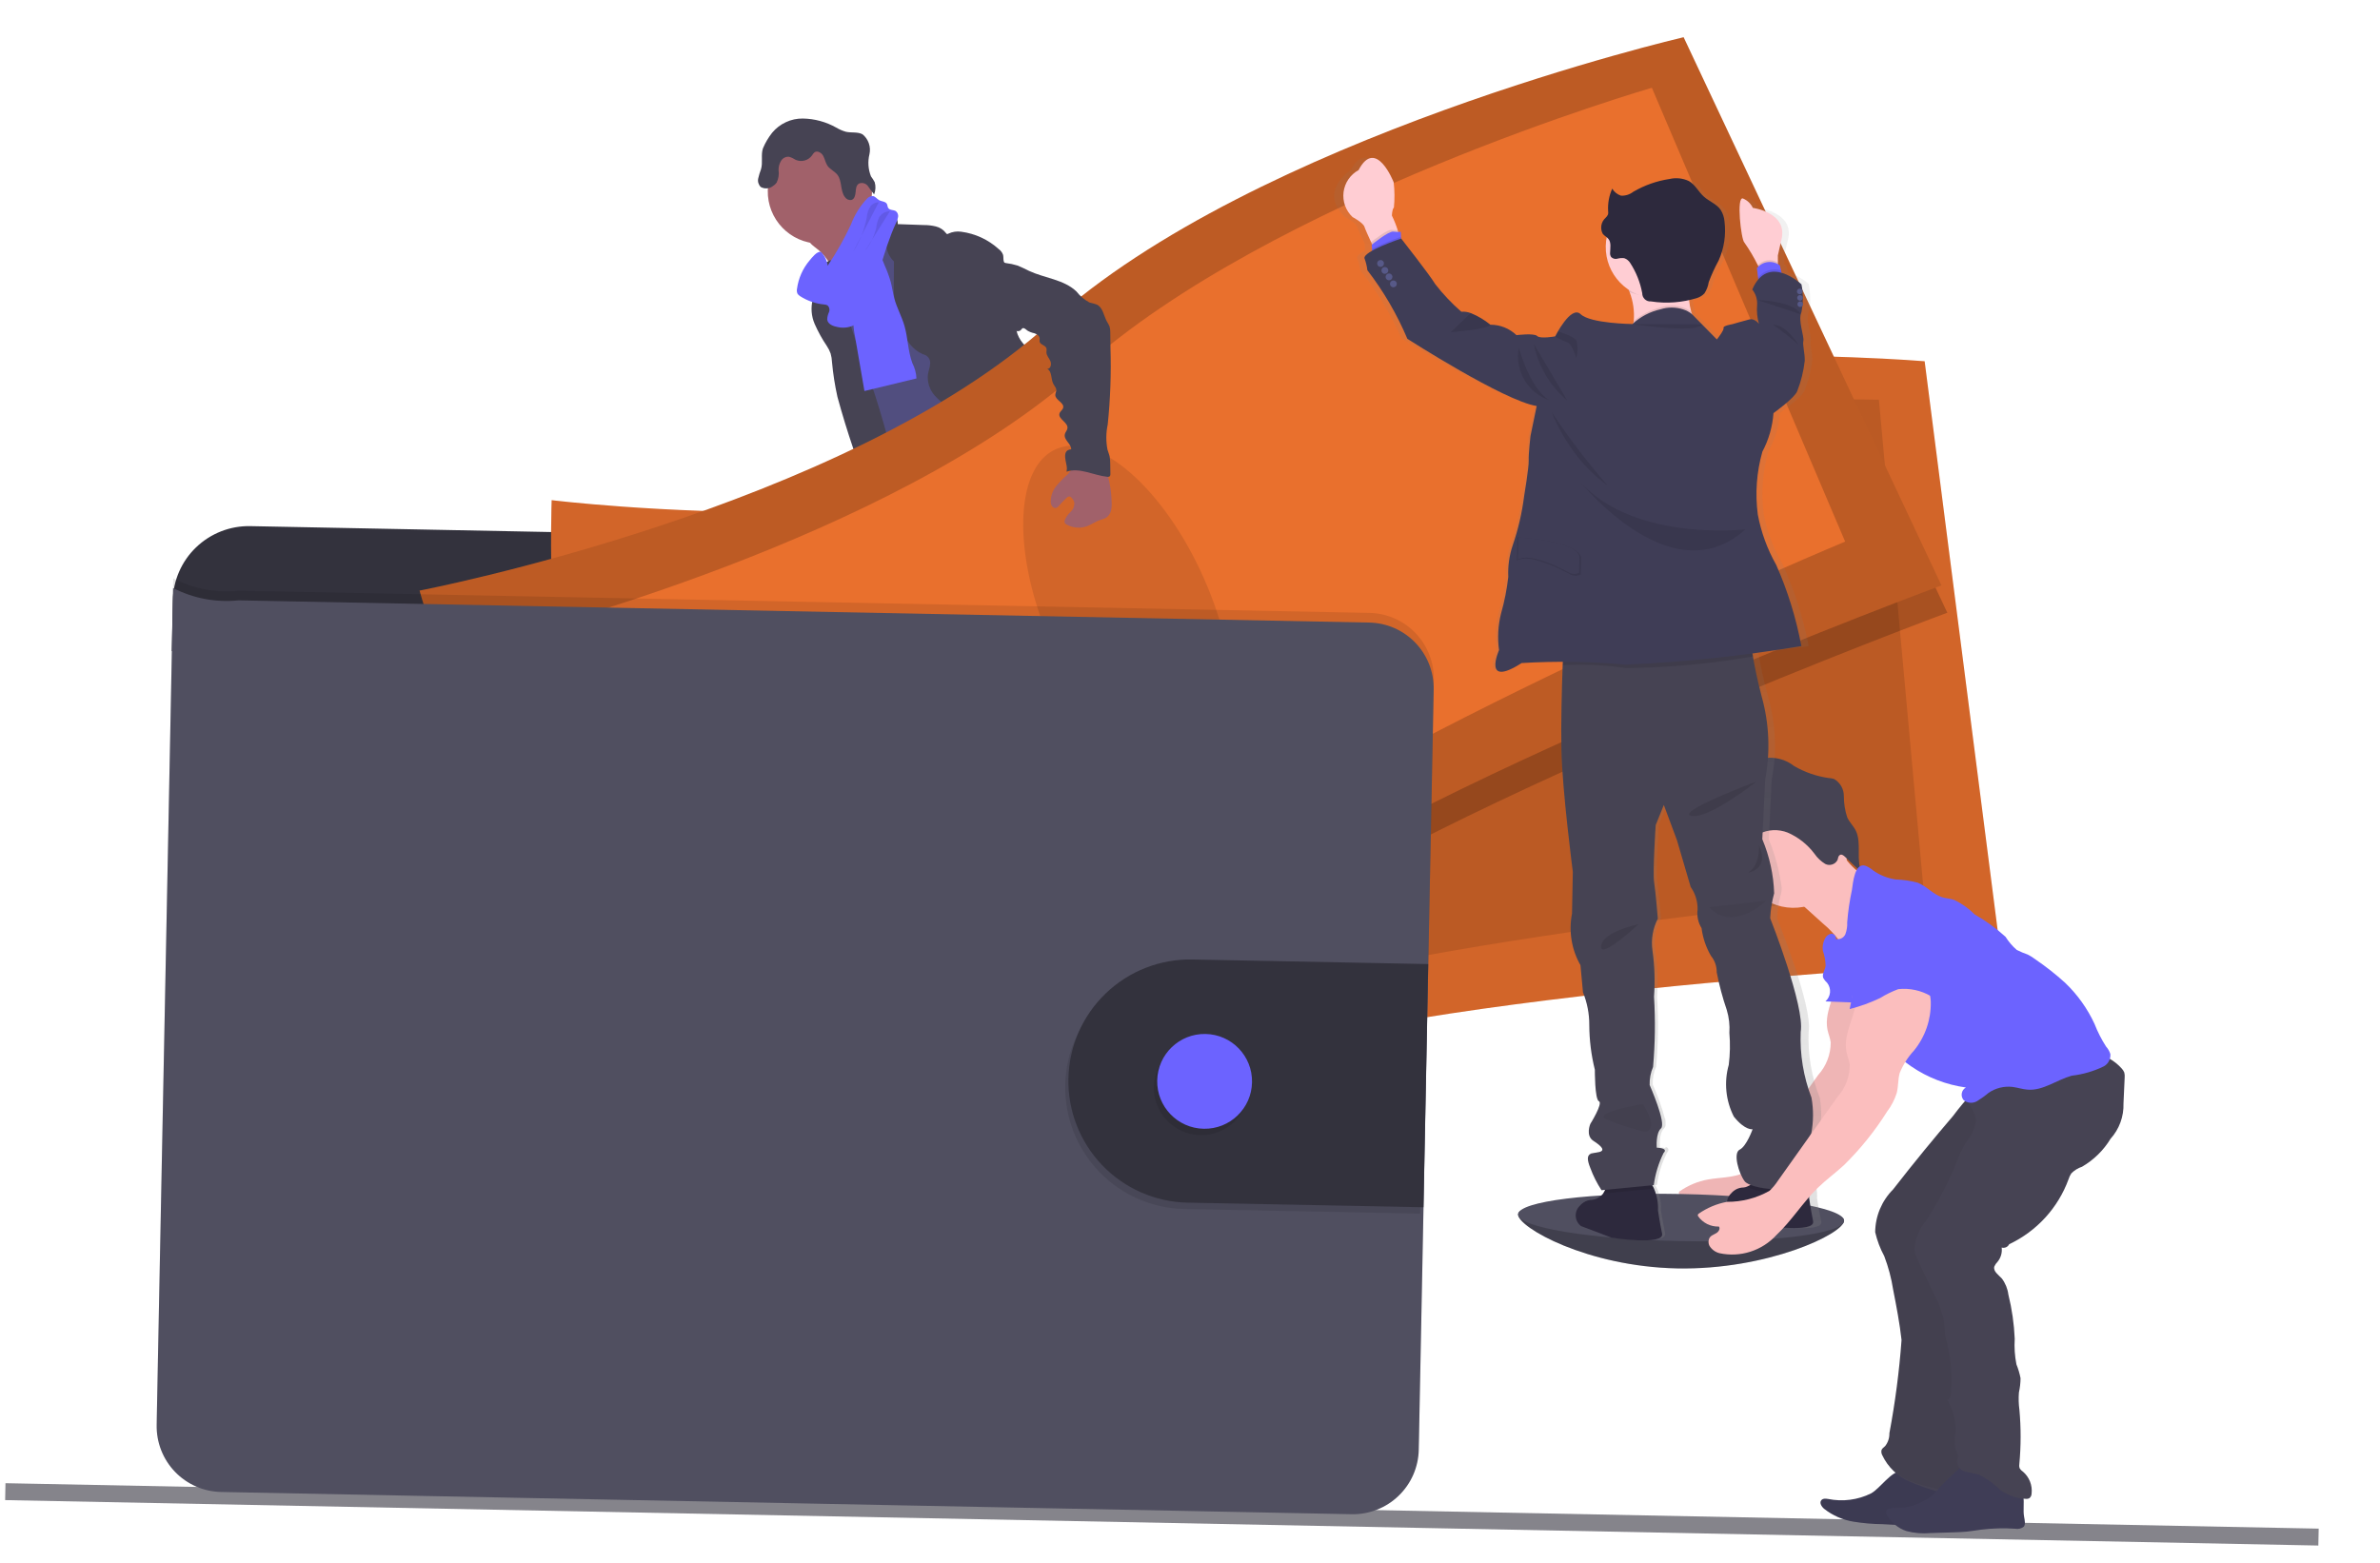 <svg width="67" height="44" viewBox="0 0 67 44" fill="none" xmlns="http://www.w3.org/2000/svg">
<path d="M65.274 43.038L0.154 41.759L0.145 42.235L65.264 43.514L65.274 43.038Z" fill="#85848B"/>
<path d="M51.913 34.369C51.905 34.735 49.751 35.761 47.216 35.711C44.681 35.661 42.728 34.556 42.735 34.189C42.742 33.822 44.794 33.982 47.331 34.031C49.867 34.081 51.92 34.003 51.913 34.369Z" fill="#504F60"/>
<path opacity="0.2" d="M51.914 34.37C51.907 34.736 49.752 35.761 47.217 35.712C44.683 35.662 42.729 34.556 42.736 34.19" fill="black"/>
<path d="M26.519 27.151C26.926 27.236 27.347 27.23 27.752 27.134C27.814 27.116 27.883 27.075 27.878 27.012C27.874 26.99 27.865 26.969 27.852 26.95C27.707 26.724 27.587 26.484 27.493 26.234C27.489 26.221 27.481 26.209 27.471 26.201C27.458 26.197 27.444 26.196 27.431 26.201C27.248 26.244 27.089 26.359 26.91 26.406C26.818 26.429 26.722 26.434 26.627 26.421C26.541 26.41 26.435 26.34 26.36 26.348C26.395 26.62 26.493 26.874 26.519 27.151Z" fill="#6C63FF"/>
<path d="M34.311 26.617C34.6 26.458 34.848 26.234 35.036 25.963C35.048 25.946 35.055 25.926 35.056 25.906C35.054 25.885 35.046 25.866 35.034 25.849C34.886 25.604 34.694 25.388 34.468 25.213C34.346 25.296 34.235 25.394 34.139 25.505C34.07 25.576 33.877 25.686 33.875 25.796C33.874 25.858 33.945 25.931 33.977 25.983C34.022 26.052 34.061 26.12 34.102 26.191C34.185 26.326 34.255 26.469 34.311 26.617V26.617Z" fill="#6C63FF"/>
<path d="M28.114 28.012C28.118 28.076 28.099 28.139 28.061 28.191C28.031 28.219 27.995 28.24 27.955 28.251C27.377 28.446 26.716 28.176 26.138 28.367C26.019 28.406 25.906 28.464 25.791 28.502C25.65 28.541 25.505 28.564 25.359 28.57C25.156 28.585 24.952 28.594 24.748 28.595C24.593 28.603 24.438 28.586 24.288 28.545C24.213 28.525 24.144 28.488 24.084 28.439C24.024 28.39 23.975 28.328 23.941 28.259C23.911 28.197 23.906 28.125 23.927 28.06C23.937 28.037 23.95 28.017 23.967 27.998C24.006 27.956 24.053 27.919 24.104 27.891L24.318 27.758C24.419 27.689 24.528 27.634 24.642 27.593C24.729 27.567 24.815 27.557 24.902 27.536C25.194 27.427 25.451 27.243 25.648 27.001L25.942 26.7C25.97 26.667 26.005 26.64 26.044 26.622C26.084 26.609 26.126 26.606 26.168 26.612C26.447 26.638 26.715 26.734 26.947 26.891C27.007 26.937 27.071 26.977 27.139 27.009C27.228 27.037 27.323 27.047 27.416 27.037C27.509 27.027 27.599 26.998 27.681 26.953C27.756 26.914 27.74 26.892 27.77 26.822C27.8 26.752 27.879 26.708 27.943 26.773C27.962 26.796 27.976 26.823 27.983 26.853C28.023 27.064 28.032 27.28 28.009 27.494C28.006 27.527 28.01 27.561 28.019 27.593C28.034 27.625 28.053 27.657 28.074 27.686C28.078 27.693 28.082 27.701 28.086 27.709C28.119 27.806 28.129 27.91 28.114 28.012Z" fill="#514E7F"/>
<path d="M28.113 28.014C28.117 28.078 28.098 28.141 28.06 28.192C28.03 28.221 27.994 28.241 27.955 28.252C27.376 28.447 26.715 28.177 26.137 28.369C26.018 28.408 25.905 28.466 25.79 28.503C25.649 28.543 25.505 28.565 25.358 28.571C25.155 28.586 24.951 28.595 24.747 28.596C24.592 28.604 24.437 28.588 24.287 28.547C24.213 28.526 24.143 28.49 24.083 28.441C24.023 28.391 23.975 28.33 23.94 28.26C23.91 28.198 23.906 28.127 23.927 28.061C23.936 28.039 23.95 28.018 23.966 28C23.998 28.07 24.02 28.165 24.041 28.199C24.069 28.249 24.107 28.293 24.152 28.327C24.198 28.362 24.251 28.386 24.307 28.398C24.39 28.405 24.475 28.396 24.555 28.371C25.088 28.307 25.617 28.209 26.138 28.076C26.306 28 26.48 27.937 26.658 27.888C26.843 27.863 27.03 27.852 27.217 27.853C27.512 27.836 27.798 27.753 28.089 27.711C28.122 27.808 28.13 27.912 28.113 28.014Z" fill="#464353"/>
<path d="M35.63 26.605C35.582 26.822 35.467 27.018 35.301 27.165C35.136 27.31 34.984 27.47 34.847 27.642C34.73 27.888 34.588 28.12 34.423 28.336C34.348 28.405 34.263 28.463 34.172 28.509C34.07 28.567 33.962 28.614 33.849 28.65C33.553 28.718 33.246 28.728 32.946 28.681C32.848 28.678 32.751 28.657 32.66 28.62C32.619 28.598 32.58 28.573 32.543 28.545C32.468 28.497 32.406 28.432 32.361 28.355C32.339 28.314 32.333 28.265 32.346 28.22C32.364 28.17 32.394 28.125 32.434 28.09C32.504 28.02 32.578 27.956 32.657 27.897C32.764 27.831 32.861 27.749 32.945 27.654C32.997 27.579 33.036 27.496 33.06 27.409C33.107 27.254 33.137 27.096 33.15 26.935C33.151 26.828 33.164 26.722 33.189 26.618C33.237 26.456 33.362 26.311 33.352 26.142C33.347 26.118 33.349 26.093 33.359 26.07C33.374 26.052 33.394 26.04 33.417 26.036C33.513 26 33.613 25.979 33.715 25.973C33.766 25.97 33.817 25.979 33.865 25.999C33.912 26.018 33.954 26.049 33.988 26.087C34.029 26.138 34.056 26.212 34.118 26.233C34.149 26.241 34.181 26.241 34.213 26.235C34.366 26.236 34.516 26.193 34.645 26.11C34.702 26.061 34.748 26.001 34.78 25.934C34.812 25.866 34.83 25.793 34.833 25.718C34.834 25.662 34.809 25.603 34.897 25.596C34.963 25.588 35.014 25.66 35.047 25.705C35.176 25.861 35.271 26.043 35.326 26.239C35.344 26.232 35.363 26.229 35.382 26.229C35.42 26.23 35.458 26.24 35.492 26.258C35.527 26.276 35.556 26.303 35.577 26.335C35.627 26.416 35.645 26.512 35.63 26.605V26.605Z" fill="#514E7F"/>
<path d="M35.629 26.606C35.582 26.823 35.467 27.019 35.301 27.166C35.135 27.311 34.983 27.471 34.846 27.643C34.73 27.889 34.588 28.121 34.423 28.337C34.347 28.406 34.263 28.463 34.172 28.509C34.069 28.567 33.962 28.614 33.85 28.65C33.553 28.718 33.246 28.728 32.946 28.681C32.848 28.678 32.751 28.658 32.661 28.62C32.62 28.598 32.58 28.573 32.543 28.545C32.469 28.497 32.406 28.432 32.361 28.355C32.42 28.328 32.483 28.314 32.548 28.314C32.682 28.325 32.778 28.453 32.905 28.493C33.087 28.552 33.272 28.427 33.458 28.386C33.582 28.374 33.705 28.356 33.827 28.332C33.928 28.295 34.022 28.241 34.103 28.172C34.215 28.095 34.315 28.003 34.4 27.897C34.471 27.79 34.531 27.676 34.578 27.556C34.681 27.33 34.8 27.111 34.936 26.903C34.956 26.87 34.98 26.84 35.007 26.812C35.038 26.788 35.07 26.766 35.103 26.745C35.219 26.642 35.299 26.503 35.33 26.351C35.343 26.305 35.36 26.26 35.382 26.218C35.421 26.219 35.459 26.229 35.493 26.247C35.527 26.265 35.556 26.291 35.578 26.324C35.63 26.408 35.648 26.509 35.629 26.606V26.606Z" fill="#464353"/>
<path d="M23 7.006C23.152 7.123 23.276 7.273 23.364 7.443C23.594 7.99 23.769 8.558 23.887 9.139C24.054 8.978 24.698 8.964 24.865 8.803C24.936 8.735 25.314 8.398 25.372 8.319C25.429 8.24 25.847 8.081 25.894 7.997C26.072 7.696 24.718 6.52 24.903 6.224C24.909 6.218 24.914 6.211 24.917 6.203C24.92 6.196 24.921 6.187 24.92 6.179C24.919 6.171 24.917 6.163 24.913 6.156C24.909 6.149 24.903 6.142 24.896 6.138C24.777 6.03 24.646 5.936 24.505 5.859C24.363 5.78 24.258 5.649 24.21 5.493C24.08 5.55 23.96 5.628 23.855 5.724C23.6 5.935 23.348 6.15 23.101 6.369C23.004 6.453 22.818 6.569 22.771 6.694C22.725 6.819 22.911 6.93 23 7.006Z" fill="#A1616A"/>
<path d="M25.23 6.562C25.017 6.699 24.817 6.856 24.633 7.03C24.447 7.184 24.312 7.392 24.249 7.625C24.23 7.717 24.231 7.811 24.214 7.904C24.144 8.309 23.788 8.6 23.624 8.978C23.577 9.095 23.541 9.216 23.518 9.339C23.47 9.573 23.441 9.811 23.433 10.05C23.428 10.282 23.649 10.445 23.727 10.663C23.792 10.879 23.837 11.101 23.862 11.325C23.945 11.744 24.061 12.156 24.211 12.556C24.5 13.406 25.446 15.764 25.735 16.613C27.198 16.354 28.634 15.956 30.023 15.426C30.303 15.266 28.142 13.361 28.441 13.238C28.458 13.237 28.474 13.231 28.489 13.221C28.503 13.212 28.515 13.199 28.524 13.184C28.533 13.169 28.538 13.152 28.539 13.135C28.54 13.118 28.537 13.1 28.53 13.084C28.259 11.788 27.354 10.703 26.959 9.439C26.792 9.014 26.599 8.6 26.381 8.2C26.209 7.82 26.12 7.401 25.912 7.039C25.873 6.965 25.822 6.898 25.759 6.841C25.707 6.799 25.65 6.762 25.59 6.732C25.461 6.662 25.347 6.624 25.23 6.562Z" fill="#514E7F"/>
<path d="M23.052 6.859C23.862 6.875 24.532 6.231 24.548 5.421C24.564 4.611 23.92 3.941 23.11 3.925C22.299 3.909 21.63 4.553 21.614 5.363C21.598 6.173 22.242 6.843 23.052 6.859Z" fill="#A1616A"/>
<path d="M24.562 6.111C24.636 6.045 24.729 6.003 24.828 5.991C24.927 5.978 25.027 5.996 25.115 6.042C25.166 6.065 25.209 6.103 25.237 6.151C25.266 6.199 25.278 6.255 25.273 6.31L26.001 6.336C26.116 6.335 26.232 6.348 26.344 6.375C26.458 6.402 26.559 6.468 26.629 6.561C26.637 6.573 26.648 6.587 26.662 6.589C26.674 6.59 26.686 6.586 26.696 6.579C26.809 6.525 26.935 6.506 27.059 6.524C27.453 6.576 27.821 6.746 28.115 7.013C28.17 7.052 28.212 7.107 28.236 7.17C28.26 7.257 28.227 7.356 28.293 7.416C28.333 8.092 28.451 8.761 28.645 9.41C28.692 9.531 28.765 9.641 28.859 9.731C28.954 9.836 29.031 9.956 29.087 10.086C29.212 10.433 29.022 10.836 29.144 11.185C29.208 11.327 29.288 11.461 29.384 11.584C29.498 11.733 29.568 11.91 29.587 12.097C29.59 12.183 29.579 12.263 29.582 12.344C29.588 12.456 29.607 12.567 29.638 12.675C29.686 12.876 29.738 13.078 29.792 13.28C29.843 13.616 30.018 13.919 30.281 14.133C29.589 14.297 28.866 14.281 28.182 14.084C28.091 14.05 28.005 14.004 27.927 13.948C27.708 13.747 27.553 13.486 27.482 13.198C27.357 12.891 27.276 12.567 27.242 12.237C27.245 12.132 27.232 12.027 27.204 11.926C27.117 11.753 26.975 11.614 26.8 11.53C26.617 11.425 26.452 11.291 26.311 11.134C26.241 11.054 26.189 10.962 26.156 10.861C26.123 10.761 26.111 10.655 26.121 10.55C26.135 10.448 26.178 10.349 26.184 10.247C26.191 10.196 26.182 10.144 26.157 10.099C26.133 10.054 26.094 10.018 26.048 9.997C25.542 9.833 25.311 9.226 25.212 8.705C25.169 8.436 25.152 8.164 25.163 7.891L25.166 7.362C25.098 7.297 25.043 7.218 25.005 7.131C24.968 7.044 24.948 6.951 24.948 6.856C24.957 6.801 24.958 6.745 24.952 6.69C24.928 6.622 24.89 6.56 24.838 6.51C24.726 6.392 24.633 6.257 24.562 6.111V6.111Z" fill="#464353"/>
<path d="M22.966 7.759C22.967 7.923 22.959 8.088 22.94 8.251C22.924 8.313 22.899 8.374 22.88 8.432C22.821 8.661 22.84 8.904 22.934 9.121C23.029 9.337 23.143 9.544 23.275 9.739C23.32 9.806 23.356 9.877 23.383 9.953C23.405 10.032 23.419 10.113 23.422 10.195C23.452 10.524 23.503 10.851 23.575 11.174C23.843 12.158 24.173 13.125 24.561 14.069C24.593 14.118 24.643 14.153 24.7 14.168C24.742 14.17 24.783 14.162 24.821 14.145L25.196 14.01C25.228 14.001 25.258 13.985 25.283 13.964C25.319 13.924 25.339 13.873 25.34 13.819C25.132 12.804 24.863 11.802 24.534 10.82C24.196 9.968 23.91 9.097 23.677 8.211C23.661 7.918 23.575 7.632 23.428 7.378C23.355 7.29 23.379 7.329 23.289 7.371C23.243 7.389 23.198 7.412 23.156 7.437C23.102 7.473 23.057 7.52 23.024 7.576C22.991 7.632 22.971 7.694 22.966 7.759Z" fill="#464353"/>
<path d="M24.061 9.42C24.15 9.95 24.243 10.478 24.335 11.009L25.799 10.655C25.793 10.504 25.753 10.357 25.684 10.223C25.558 9.887 25.561 9.516 25.461 9.171C25.385 8.911 25.248 8.667 25.176 8.403C25.135 8.249 25.116 8.091 25.075 7.936C25.031 7.783 24.977 7.634 24.912 7.489C24.834 7.279 24.732 7.079 24.606 6.894C24.411 6.94 24.237 7.049 24.109 7.202C24.053 7.296 24.02 7.402 24.013 7.511C23.981 7.838 24.093 8.169 24.048 8.493C24.001 8.802 24.005 9.116 24.06 9.424L24.061 9.42Z" fill="#6C63FF"/>
<path d="M25.709 16.478C25.747 16.8 25.694 17.127 25.557 17.422C25.402 17.881 25.293 18.355 25.232 18.836C25.223 18.959 25.196 19.08 25.152 19.195C25.104 19.297 25.024 19.383 24.969 19.481C24.837 19.751 24.793 20.055 24.841 20.351C24.858 20.547 24.885 20.743 24.921 20.935C24.987 21.167 24.995 21.411 24.945 21.647C25.061 21.623 25.136 21.774 25.126 21.891C25.096 22.006 25.097 22.127 25.131 22.241C25.272 22.296 25.269 22.491 25.262 22.644C25.259 22.907 25.287 23.171 25.346 23.428C25.541 24.47 25.75 25.51 25.973 26.547C26.484 26.784 27.062 26.833 27.605 26.686C27.654 26.671 27.699 26.644 27.735 26.609C27.772 26.573 27.8 26.53 27.817 26.482C27.823 26.428 27.818 26.373 27.8 26.322L27.581 25.456C27.513 25.251 27.488 25.033 27.507 24.817C27.534 24.659 27.606 24.488 27.531 24.345C27.505 24.297 27.464 24.258 27.434 24.211C27.314 24.027 27.383 23.785 27.398 23.564C27.402 23.515 27.4 23.465 27.39 23.416C27.374 23.359 27.352 23.305 27.323 23.253C27.134 22.869 27.049 22.443 27.074 22.016C27.083 21.961 27.076 21.906 27.056 21.854C27.041 21.833 27.028 21.811 27.017 21.788C27.008 21.748 27.014 21.706 27.032 21.67C26.962 21.614 26.899 21.551 26.845 21.48C26.879 21.459 26.909 21.431 26.931 21.397C26.953 21.363 26.968 21.325 26.973 21.285C26.978 21.244 26.974 21.204 26.961 21.165C26.948 21.127 26.927 21.092 26.898 21.063C26.924 21.058 26.947 21.047 26.967 21.03C26.986 21.012 27 20.99 27.007 20.965C27.015 20.941 27.015 20.914 27.008 20.889C27.002 20.864 26.988 20.842 26.969 20.824C26.94 20.802 26.899 20.793 26.878 20.76C26.846 20.714 26.875 20.65 26.902 20.602L27.052 20.346C27.163 20.154 27.193 19.919 27.312 19.731C27.474 19.457 27.608 19.167 27.711 18.866L28.151 17.722L28.427 17.971C28.52 18.045 28.596 18.136 28.653 18.239C28.691 18.341 28.714 18.447 28.721 18.555C28.812 19.183 29.195 19.733 29.328 20.352C29.345 20.492 29.388 20.627 29.453 20.753C29.48 20.789 29.505 20.828 29.526 20.868C29.546 20.93 29.555 20.994 29.555 21.058C29.565 21.185 29.603 21.307 29.665 21.418C29.727 21.528 29.812 21.624 29.915 21.699C30.051 21.796 30.222 21.865 30.294 22.017C30.308 22.064 30.328 22.109 30.353 22.151C30.419 22.233 30.563 22.241 30.59 22.346C30.605 22.404 30.573 22.47 30.604 22.519C30.622 22.542 30.645 22.561 30.672 22.572L31.072 22.781C31.519 23.015 31.739 23.539 32.065 23.919C32.177 24.045 32.277 24.181 32.361 24.327C32.499 24.588 32.559 24.912 32.8 25.08C32.863 25.116 32.92 25.161 32.969 25.215C33.044 25.317 33.013 25.457 33.017 25.584C33.021 25.71 33.115 25.863 33.236 25.827C33.191 25.98 33.188 26.142 33.227 26.296C33.756 26.279 34.264 26.085 34.669 25.745C34.733 25.7 34.788 25.643 34.829 25.577C34.871 25.51 34.898 25.436 34.909 25.358C34.911 25.332 34.906 25.305 34.893 25.281C34.87 25.25 34.839 25.225 34.803 25.21C34.43 24.998 34.325 24.521 34.142 24.133C33.961 23.801 33.76 23.481 33.54 23.174C33.211 22.428 32.736 21.756 32.143 21.196C31.983 21.115 31.847 20.992 31.752 20.839C31.712 20.747 31.709 20.643 31.678 20.547C31.667 20.498 31.64 20.454 31.603 20.42C31.566 20.387 31.519 20.365 31.47 20.358C31.515 20.212 31.534 20.06 31.527 19.908C31.532 19.843 31.525 19.777 31.508 19.713C31.484 19.645 31.451 19.58 31.412 19.519C31.24 19.215 31.157 18.869 31.173 18.521C31.201 18.343 31.198 18.162 31.167 17.985C31.141 17.899 31.095 17.819 31.064 17.735C31.017 17.584 30.994 17.426 30.996 17.268L30.971 16.671C30.969 16.472 30.947 16.274 30.905 16.08C30.791 15.615 30.704 13.674 30.284 13.447C29.864 13.22 29.104 14.697 28.624 14.717C28.412 14.722 28.202 14.758 28.001 14.825C27.688 14.956 27.398 15.139 27.145 15.367L26.251 16.088C26.084 16.236 25.902 16.367 25.709 16.478V16.478Z" fill="#464353"/>
<path d="M21.738 3.736C21.843 3.61 21.974 3.509 22.123 3.44C22.272 3.37 22.435 3.335 22.599 3.337C22.93 3.342 23.253 3.43 23.541 3.592C23.627 3.643 23.718 3.683 23.814 3.71C23.968 3.745 24.142 3.706 24.281 3.781C24.363 3.847 24.425 3.935 24.459 4.035C24.494 4.134 24.499 4.241 24.476 4.344C24.425 4.55 24.441 4.768 24.519 4.965C24.558 5.017 24.593 5.072 24.624 5.129C24.657 5.242 24.651 5.363 24.608 5.473C24.546 5.4 24.488 5.322 24.435 5.241C24.407 5.202 24.366 5.173 24.319 5.16C24.272 5.147 24.222 5.15 24.178 5.17C24.097 5.223 24.096 5.321 24.087 5.409C24.079 5.496 24.057 5.602 23.973 5.628C23.938 5.636 23.902 5.632 23.869 5.619C23.836 5.605 23.808 5.582 23.788 5.552C23.65 5.378 23.711 5.1 23.575 4.922C23.497 4.821 23.365 4.769 23.293 4.664C23.236 4.577 23.223 4.477 23.174 4.387C23.125 4.297 23.005 4.231 22.928 4.29C22.901 4.314 22.878 4.343 22.86 4.375C22.81 4.444 22.738 4.495 22.655 4.518C22.572 4.541 22.484 4.536 22.405 4.503C22.345 4.464 22.279 4.433 22.211 4.413C22.166 4.41 22.12 4.419 22.081 4.44C22.041 4.461 22.007 4.493 21.985 4.532C21.939 4.61 21.915 4.699 21.918 4.789C21.936 4.91 21.916 5.034 21.862 5.144C21.835 5.181 21.801 5.212 21.762 5.236C21.713 5.275 21.655 5.298 21.593 5.303C21.532 5.308 21.47 5.295 21.417 5.265C21.385 5.234 21.362 5.195 21.349 5.153C21.336 5.111 21.335 5.066 21.345 5.022C21.365 4.935 21.391 4.849 21.423 4.766C21.481 4.574 21.415 4.357 21.478 4.176C21.544 4.019 21.631 3.871 21.738 3.736V3.736Z" fill="#464353"/>
<path d="M22.437 8.129C22.427 8.174 22.431 8.221 22.448 8.264C22.466 8.293 22.49 8.318 22.52 8.336C22.725 8.469 22.96 8.551 23.204 8.573C23.237 8.574 23.27 8.584 23.299 8.6C23.324 8.625 23.341 8.656 23.347 8.691C23.354 8.726 23.35 8.761 23.335 8.793C23.305 8.857 23.289 8.927 23.287 8.997C23.303 9.128 23.456 9.187 23.584 9.209C23.765 9.249 23.955 9.216 24.111 9.117C24.211 9.03 24.287 8.92 24.334 8.797C24.707 7.986 24.849 7.085 25.226 6.274C25.255 6.221 25.274 6.163 25.283 6.103C25.287 6.074 25.284 6.044 25.272 6.016C25.261 5.988 25.243 5.964 25.219 5.945C25.153 5.903 25.048 5.924 25.004 5.855C24.983 5.822 24.986 5.777 24.967 5.742C24.927 5.667 24.817 5.677 24.744 5.632C24.686 5.6 24.646 5.536 24.582 5.521C24.55 5.519 24.517 5.523 24.487 5.535C24.457 5.548 24.43 5.567 24.409 5.591C24.21 5.803 24.055 6.052 23.954 6.324C23.766 6.726 23.547 7.113 23.3 7.481C23.281 7.334 23.215 7.197 23.11 7.091C23 7.066 22.854 7.258 22.793 7.33C22.6 7.557 22.477 7.834 22.437 8.129V8.129Z" fill="#6C63FF"/>
<path opacity="0.1" d="M24.738 5.695C24.693 5.695 24.649 5.704 24.608 5.724C24.568 5.743 24.533 5.771 24.505 5.806C24.445 5.898 24.41 6.004 24.402 6.114C24.339 6.461 24.208 6.792 24.017 7.089" fill="black"/>
<path opacity="0.1" d="M25.051 5.948C24.989 5.948 24.929 5.964 24.875 5.995C24.822 6.026 24.778 6.07 24.746 6.123C24.703 6.22 24.676 6.322 24.665 6.428C24.607 6.66 24.5 6.878 24.351 7.066" fill="black"/>
<path d="M39.556 18.366L39.571 17.592C39.583 17.025 39.368 16.476 38.975 16.067C38.581 15.658 38.042 15.422 37.474 15.411L7.045 14.813C6.478 14.802 5.929 15.017 5.52 15.41C5.111 15.803 4.875 16.343 4.864 16.91L4.836 18.331L39.556 18.366Z" fill="#33323D"/>
<path d="M15.53 14.082C15.53 14.082 15.338 19.469 16.258 21.261C17.178 23.053 17.436 30.775 17.436 30.775C17.436 30.775 27.432 32.005 34.457 29.869C41.482 27.733 56.352 27.089 56.352 27.089L54.181 10.171C54.181 10.171 41.832 9.135 34.731 12.352C27.631 15.569 15.53 14.082 15.53 14.082Z" fill="#E9702D"/>
<path opacity="0.1" d="M15.53 14.082C15.53 14.082 15.338 19.469 16.258 21.261C17.178 23.053 17.436 30.775 17.436 30.775C17.436 30.775 27.432 32.005 34.457 29.869C41.482 27.733 56.352 27.089 56.352 27.089L54.181 10.171C54.181 10.171 41.832 9.135 34.731 12.352C27.631 15.569 15.53 14.082 15.53 14.082Z" fill="black"/>
<path d="M17.709 16.093C17.709 16.093 17.308 20.534 18.066 21.97C18.824 23.407 18.736 29.75 18.736 29.75C18.736 29.75 27.742 30.345 34.197 28.288C40.652 26.231 54.154 25.081 54.154 25.081L52.894 11.255C52.894 11.255 41.746 10.922 35.179 13.867C28.612 16.811 17.709 16.093 17.709 16.093Z" fill="#BB5A24"/>
<path opacity="0.1" d="M34.846 25.775C36.131 25.64 36.94 23.296 36.651 20.538C36.362 17.78 35.086 15.654 33.801 15.789C32.515 15.923 31.707 18.268 31.995 21.025C32.284 23.783 33.56 25.909 34.846 25.775Z" fill="black"/>
<path opacity="0.2" d="M47.561 1.819C47.561 1.819 35.489 4.624 29.719 9.863C23.95 15.103 11.975 17.403 11.975 17.403C11.975 17.403 13.445 22.589 14.871 24.012C16.297 25.436 18.91 32.707 18.91 32.707C18.91 32.707 28.802 30.812 34.831 26.617C40.86 22.423 54.819 17.251 54.819 17.251L47.561 1.819Z" fill="black"/>
<path d="M11.811 16.628C11.811 16.628 13.28 21.815 14.705 23.238C16.13 24.661 18.745 31.931 18.745 31.931C18.745 31.931 28.638 30.036 34.667 25.843C40.696 21.649 54.654 16.482 54.654 16.482L47.396 1.048C47.396 1.048 35.325 3.853 29.555 9.092C23.786 14.332 11.811 16.628 11.811 16.628Z" fill="#D16528"/>
<path opacity="0.1" d="M11.811 16.628C11.811 16.628 13.28 21.815 14.705 23.238C16.13 24.661 18.745 31.931 18.745 31.931C18.745 31.931 28.638 30.036 34.667 25.843C40.696 21.649 54.654 16.482 54.654 16.482L47.396 1.048C47.396 1.048 35.325 3.853 29.555 9.092C23.786 14.332 11.811 16.628 11.811 16.628Z" fill="black"/>
<path d="M14.498 17.875C14.498 17.875 15.479 22.224 16.642 23.358C17.804 24.492 19.666 30.555 19.666 30.555C19.666 30.555 28.419 28.358 33.932 24.419C39.445 20.48 51.943 15.248 51.943 15.248L46.502 2.471C46.502 2.471 35.791 5.574 30.444 10.392C25.096 15.21 14.498 17.875 14.498 17.875Z" fill="#E9702D"/>
<path opacity="0.1" d="M33.784 21.829C34.966 21.307 35.016 18.827 33.895 16.291C32.774 13.755 30.907 12.123 29.725 12.646C28.543 13.168 28.493 15.648 29.613 18.184C30.734 20.72 32.602 22.352 33.784 21.829Z" fill="black"/>
<path opacity="0.1" d="M40.364 19.139L39.944 40.544C39.939 40.788 39.886 41.027 39.789 41.25C39.691 41.473 39.551 41.674 39.376 41.843C39.2 42.011 38.994 42.144 38.767 42.232C38.541 42.321 38.299 42.364 38.056 42.359L6.228 41.733C5.737 41.724 5.27 41.519 4.93 41.166C4.59 40.812 4.404 40.337 4.414 39.846L4.877 16.284C5.444 16.577 6.085 16.698 6.721 16.631L38.549 17.256C39.039 17.265 39.506 17.469 39.846 17.822C40.186 18.175 40.373 18.649 40.364 19.139V19.139Z" fill="black"/>
<path d="M40.36 19.412L39.94 40.817C39.93 41.308 39.726 41.775 39.371 42.115C39.017 42.456 38.543 42.641 38.052 42.632L6.224 42.006C5.733 41.996 5.266 41.792 4.926 41.438C4.586 41.084 4.401 40.61 4.41 40.119L4.873 16.556C5.441 16.848 6.081 16.969 6.717 16.903L38.545 17.528C39.036 17.537 39.502 17.741 39.843 18.095C40.183 18.448 40.369 18.922 40.36 19.412V19.412Z" fill="#504F60"/>
<path opacity="0.1" d="M40.115 27.324L39.98 34.169L33.343 34.039C32.435 34.021 31.572 33.644 30.942 32.989C30.313 32.335 29.97 31.457 29.988 30.549C30.005 29.642 30.383 28.778 31.038 28.149C31.692 27.52 32.569 27.176 33.477 27.194L40.115 27.324Z" fill="black"/>
<path d="M40.206 27.143L40.072 33.99L33.433 33.86C32.525 33.842 31.662 33.464 31.032 32.81C30.403 32.155 30.059 31.277 30.077 30.37C30.095 29.462 30.473 28.598 31.127 27.969C31.782 27.34 32.66 26.996 33.568 27.014L40.206 27.143Z" fill="#33323D"/>
<path opacity="0.1" d="M33.79 31.959C34.527 31.973 35.136 31.387 35.151 30.651C35.165 29.913 34.579 29.304 33.842 29.29C33.105 29.275 32.496 29.861 32.482 30.598C32.467 31.335 33.053 31.944 33.79 31.959Z" fill="black"/>
<path d="M33.886 31.78C34.623 31.794 35.232 31.209 35.246 30.472C35.261 29.735 34.675 29.125 33.938 29.111C33.201 29.096 32.592 29.682 32.577 30.419C32.563 31.156 33.148 31.765 33.886 31.78Z" fill="#6C63FF"/>
<path d="M51.733 27.311C51.774 27.884 51.332 28.43 51.446 28.992C51.471 29.112 51.521 29.226 51.537 29.347C51.538 29.687 51.412 30.014 51.184 30.266L49.512 32.619C49.444 32.722 49.364 32.817 49.274 32.901C48.959 33.172 48.495 33.133 48.083 33.208C47.794 33.26 47.521 33.375 47.282 33.543C47.271 33.551 47.265 33.563 47.263 33.576C47.261 33.589 47.265 33.602 47.272 33.613C47.338 33.706 47.426 33.781 47.529 33.832C47.631 33.882 47.744 33.906 47.858 33.901C47.9 33.959 47.855 34.041 47.793 34.079C47.705 34.139 47.584 34.152 47.564 34.299C47.557 34.351 47.566 34.403 47.591 34.449C47.654 34.55 47.755 34.623 47.871 34.652C48.159 34.715 48.459 34.7 48.74 34.611C49.021 34.521 49.274 34.36 49.473 34.142C49.903 33.739 50.215 33.226 50.636 32.815C50.87 32.588 51.133 32.394 51.373 32.174C51.838 31.719 52.247 31.21 52.593 30.659C52.711 30.503 52.802 30.327 52.861 30.14C52.91 29.951 52.892 29.758 52.946 29.575C53.041 29.343 53.178 29.13 53.349 28.946C53.66 28.561 53.827 28.078 53.819 27.583C53.809 27.337 53.731 27.098 53.594 26.894C53.456 26.69 53.263 26.529 53.038 26.429C52.896 26.369 52.739 26.356 52.589 26.393C52.404 26.465 52.243 26.588 52.124 26.748L51.806 27.099C51.727 27.175 51.664 27.267 51.621 27.368C51.6 27.419 51.594 27.474 51.604 27.529C51.614 27.582 51.639 27.633 51.677 27.673" fill="#FBBEBE"/>
<path opacity="0.05" d="M51.733 27.311C51.774 27.884 51.332 28.43 51.446 28.992C51.471 29.112 51.521 29.226 51.537 29.347C51.538 29.687 51.412 30.014 51.184 30.266L49.512 32.619C49.444 32.722 49.364 32.817 49.274 32.901C48.959 33.172 48.495 33.133 48.083 33.208C47.794 33.26 47.521 33.375 47.282 33.543C47.271 33.551 47.265 33.563 47.263 33.576C47.261 33.589 47.265 33.602 47.272 33.613C47.338 33.706 47.426 33.781 47.529 33.832C47.631 33.882 47.744 33.906 47.858 33.901C47.9 33.959 47.855 34.041 47.793 34.079C47.705 34.139 47.584 34.152 47.564 34.299C47.557 34.351 47.566 34.403 47.591 34.449C47.654 34.55 47.755 34.623 47.871 34.652C48.159 34.715 48.459 34.7 48.74 34.611C49.021 34.521 49.274 34.36 49.473 34.142C49.903 33.739 50.215 33.226 50.636 32.815C50.87 32.588 51.133 32.394 51.373 32.174C51.838 31.719 52.247 31.21 52.593 30.659C52.711 30.503 52.802 30.327 52.861 30.14C52.91 29.951 52.892 29.758 52.946 29.575C53.041 29.343 53.178 29.13 53.349 28.946C53.66 28.561 53.827 28.078 53.819 27.583C53.809 27.337 53.731 27.098 53.594 26.894C53.456 26.69 53.263 26.529 53.038 26.429C52.896 26.369 52.739 26.356 52.589 26.393C52.404 26.465 52.243 26.588 52.124 26.748L51.806 27.099C51.727 27.175 51.664 27.267 51.621 27.368C51.6 27.419 51.594 27.474 51.604 27.529C51.614 27.582 51.639 27.633 51.677 27.673" fill="black"/>
<path d="M52.673 42.046C52.298 42.232 51.871 42.286 51.46 42.202C51.394 42.192 51.315 42.186 51.274 42.237C51.21 42.31 51.281 42.423 51.355 42.482C51.594 42.67 51.878 42.794 52.179 42.842C52.448 42.886 52.719 42.909 52.991 42.912C53.732 42.96 54.475 42.947 55.214 42.875C55.258 42.873 55.3 42.861 55.339 42.841C55.387 42.809 55.421 42.76 55.434 42.704C55.453 42.607 55.447 42.507 55.415 42.413C55.383 42.319 55.327 42.236 55.251 42.172C55.1 42.045 54.927 41.948 54.741 41.884L54.1 41.62C53.93 41.516 53.742 41.443 53.546 41.406C53.235 41.419 52.933 41.901 52.673 42.046Z" fill="#3F3D56"/>
<path opacity="0.05" d="M52.673 42.046C52.298 42.232 51.871 42.286 51.46 42.202C51.394 42.192 51.315 42.186 51.274 42.237C51.21 42.31 51.281 42.423 51.355 42.482C51.594 42.67 51.878 42.794 52.179 42.842C52.448 42.886 52.719 42.909 52.991 42.912C53.732 42.96 54.475 42.947 55.214 42.875C55.258 42.873 55.3 42.861 55.339 42.841C55.387 42.809 55.421 42.76 55.434 42.704C55.453 42.607 55.447 42.507 55.415 42.413C55.383 42.319 55.327 42.236 55.251 42.172C55.1 42.045 54.927 41.948 54.741 41.884L54.1 41.62C53.93 41.516 53.742 41.443 53.546 41.406C53.235 41.419 52.933 41.901 52.673 42.046Z" fill="black"/>
<path d="M53.293 33.489C52.974 33.809 52.793 34.24 52.789 34.692C52.844 34.927 52.929 35.154 53.044 35.366C53.16 35.672 53.245 35.988 53.295 36.312C53.387 36.782 53.478 37.252 53.531 37.728C53.467 38.609 53.352 39.485 53.189 40.353C53.193 40.484 53.15 40.613 53.069 40.715C53.033 40.752 52.981 40.781 52.967 40.829C52.957 40.875 52.964 40.924 52.986 40.966C53.146 41.309 53.429 41.579 53.779 41.723C54.274 41.934 54.794 42.081 55.326 42.162C55.376 42.169 55.426 42.163 55.473 42.146C55.523 42.116 55.564 42.072 55.588 42.018C55.868 41.507 55.645 39.667 55.66 39.085C55.67 38.599 55.798 38.118 55.786 37.633C55.776 37.242 55.677 36.856 55.65 36.471C55.63 35.83 55.701 35.189 55.859 34.568C55.955 34.087 56.057 33.606 56.182 33.132C56.245 32.839 56.355 32.558 56.509 32.301C56.637 32.103 56.815 31.939 56.963 31.751C57.374 31.233 57.566 30.574 57.495 29.916C57.148 29.962 56.807 30.045 56.478 30.165C56.144 30.299 55.835 30.489 55.565 30.727C55.357 30.946 55.162 31.177 54.982 31.419C54.711 31.736 54.444 32.055 54.18 32.377C53.878 32.745 53.583 33.116 53.293 33.489Z" fill="#464353"/>
<path opacity="0.05" d="M53.293 33.467C52.974 33.786 52.793 34.218 52.789 34.67C52.844 34.905 52.929 35.132 53.044 35.344C53.16 35.65 53.245 35.967 53.295 36.29C53.387 36.76 53.478 37.232 53.531 37.707C53.467 38.588 53.353 39.464 53.189 40.331C53.193 40.463 53.151 40.592 53.069 40.695C53.033 40.731 52.981 40.76 52.968 40.807C52.957 40.854 52.964 40.903 52.986 40.945C53.146 41.288 53.429 41.559 53.779 41.705C54.279 41.88 54.8 41.988 55.328 42.026C55.378 42.033 55.428 42.027 55.475 42.01C55.526 41.981 55.566 41.937 55.59 41.883C55.871 41.372 55.645 39.647 55.66 39.067C55.67 38.581 55.798 38.1 55.786 37.614C55.777 37.224 55.677 36.838 55.65 36.453C55.63 35.813 55.701 35.172 55.859 34.551C55.955 34.071 56.057 33.59 56.182 33.115C56.245 32.822 56.355 32.541 56.509 32.284C56.637 32.086 56.815 31.921 56.963 31.734C57.375 31.216 57.566 30.557 57.495 29.898C57.148 29.945 56.807 30.028 56.478 30.148C56.144 30.282 55.835 30.473 55.565 30.711C55.357 30.929 55.162 31.16 54.982 31.402C54.711 31.719 54.444 32.038 54.18 32.36C53.879 32.725 53.583 33.094 53.293 33.467Z" fill="black"/>
<path d="M50.458 25.559C51.29 25.575 51.977 24.914 51.993 24.083C52.01 23.251 51.349 22.564 50.517 22.548C49.686 22.531 48.998 23.192 48.982 24.024C48.966 24.855 49.627 25.543 50.458 25.559Z" fill="#FBBEBE"/>
<path d="M51.849 24.017C51.984 24.241 52.162 24.437 52.374 24.591C52.586 24.745 52.827 24.855 53.082 24.914L52.96 25.324C52.816 26.049 52.468 26.718 51.959 27.254C51.985 27.133 51.986 27.008 51.963 26.886C51.939 26.765 51.89 26.649 51.82 26.547C51.679 26.343 51.511 26.16 51.319 26.002L50.468 25.234C50.443 25.213 50.423 25.188 50.407 25.16C50.387 25.107 50.388 25.047 50.41 24.995C50.571 24.679 50.811 24.411 51.108 24.218C51.24 24.1 51.358 23.968 51.46 23.825C51.636 23.581 51.739 23.832 51.849 24.017Z" fill="#FBBEBE"/>
<path d="M48.536 22.501L48.507 22.217C48.743 22.284 48.974 22.086 49.129 21.88C49.285 21.674 49.431 21.43 49.664 21.347C49.812 21.324 49.964 21.331 50.109 21.369C50.254 21.407 50.39 21.475 50.507 21.568C50.805 21.741 51.133 21.855 51.473 21.904C51.528 21.906 51.582 21.916 51.634 21.933C51.718 21.983 51.788 22.054 51.836 22.139C51.884 22.225 51.908 22.321 51.907 22.419C51.907 22.62 51.938 22.819 52.001 23.01C52.06 23.145 52.173 23.248 52.241 23.382C52.42 23.742 52.231 24.225 52.418 24.578L51.944 24.127C51.901 24.085 51.84 24.038 51.791 24.075C51.741 24.112 51.748 24.16 51.731 24.207C51.716 24.238 51.695 24.265 51.67 24.288C51.644 24.31 51.614 24.327 51.582 24.338C51.55 24.349 51.516 24.353 51.482 24.351C51.448 24.349 51.415 24.34 51.385 24.325C51.264 24.252 51.16 24.154 51.08 24.037C50.885 23.777 50.625 23.571 50.326 23.441C50.197 23.39 50.057 23.367 49.918 23.373C49.779 23.38 49.643 23.416 49.519 23.479C49.291 23.602 49.12 23.895 48.844 23.896C48.465 23.903 48.321 23.197 48.152 22.913C48.217 22.866 48.264 22.797 48.283 22.719C48.303 22.64 48.294 22.558 48.259 22.485C48.286 22.481 48.532 22.457 48.536 22.501Z" fill="#464353"/>
<path d="M30.084 13.332C29.96 13.437 29.846 13.552 29.742 13.676C29.637 13.802 29.58 13.96 29.579 14.124C29.578 14.172 29.593 14.218 29.619 14.258C29.633 14.276 29.653 14.29 29.675 14.297C29.697 14.305 29.721 14.305 29.743 14.298C29.768 14.286 29.79 14.267 29.806 14.245C29.873 14.167 29.944 14.093 30.018 14.023C30.046 13.996 30.081 13.97 30.117 13.98C30.133 13.986 30.148 13.995 30.159 14.008C30.199 14.045 30.228 14.093 30.242 14.147C30.246 14.195 30.239 14.244 30.222 14.289C30.204 14.335 30.176 14.376 30.141 14.409C30.069 14.475 30.012 14.555 29.974 14.645C29.964 14.669 29.964 14.697 29.973 14.721C29.984 14.74 30.001 14.754 30.02 14.764C30.108 14.815 30.206 14.846 30.307 14.854C30.408 14.863 30.51 14.849 30.605 14.814C30.73 14.766 30.843 14.682 30.971 14.639C31.027 14.626 31.081 14.606 31.132 14.581C31.169 14.557 31.201 14.526 31.226 14.49C31.251 14.454 31.269 14.414 31.278 14.371C31.296 14.286 31.301 14.199 31.293 14.113C31.284 13.775 31.219 13.442 31.099 13.126C31.092 13.106 31.08 13.088 31.064 13.073C31.045 13.061 31.024 13.055 31.002 13.055C30.817 13.001 30.622 12.984 30.43 13.005C30.376 13.033 30.329 13.073 30.293 13.123C30.266 13.152 30.084 13.291 30.084 13.332Z" fill="#A1616A"/>
<path d="M30.035 13.19C30.038 13.039 29.86 12.671 30.156 12.651C30.159 12.49 29.932 12.384 29.979 12.217C29.994 12.161 30.043 12.116 30.05 12.057C30.072 11.891 29.774 11.793 29.827 11.638C29.848 11.576 29.915 11.541 29.929 11.481C29.966 11.338 29.711 11.269 29.708 11.122C29.709 11.072 29.738 11.026 29.737 10.977C29.736 10.928 29.685 10.867 29.654 10.812C29.579 10.672 29.622 10.458 29.481 10.384C29.575 10.393 29.608 10.256 29.571 10.17C29.535 10.084 29.457 10.008 29.458 9.914C29.464 9.88 29.465 9.845 29.46 9.811C29.436 9.72 29.29 9.71 29.265 9.621C29.264 9.588 29.264 9.554 29.267 9.52C29.259 9.45 29.183 9.404 29.12 9.383C29.05 9.369 28.983 9.344 28.922 9.307C28.879 9.274 28.83 9.22 28.783 9.243C28.766 9.253 28.757 9.272 28.742 9.288C28.685 9.352 28.579 9.321 28.51 9.272C28.414 9.192 28.334 9.094 28.275 8.983C28.217 8.872 28.18 8.75 28.169 8.626C28.13 8.379 28.135 8.124 28.085 7.879C28.07 7.803 28.049 7.728 28.022 7.654C27.981 7.583 27.948 7.508 27.923 7.43C27.914 7.287 28.207 7.39 28.32 7.407C28.429 7.42 28.536 7.443 28.64 7.475C28.752 7.52 28.861 7.571 28.967 7.626C29.412 7.833 29.951 7.868 30.305 8.208C30.404 8.336 30.529 8.442 30.672 8.517C30.742 8.532 30.811 8.552 30.879 8.576C31.049 8.659 31.07 8.886 31.161 9.052C31.189 9.096 31.214 9.142 31.235 9.19C31.251 9.246 31.258 9.304 31.256 9.363L31.261 9.793C31.284 10.513 31.258 11.234 31.184 11.951C31.134 12.184 31.132 12.424 31.177 12.658C31.195 12.72 31.22 12.779 31.236 12.842C31.25 12.916 31.256 12.991 31.255 13.066L31.259 13.345C31.262 13.367 31.256 13.389 31.244 13.407C31.233 13.415 31.221 13.421 31.208 13.424C31.195 13.427 31.181 13.427 31.169 13.424C30.781 13.382 30.394 13.155 30.025 13.28" fill="#464353"/>
<path d="M47.312 34.943C49.846 34.993 51.906 34.736 51.914 34.37C51.921 34.004 49.872 33.666 47.338 33.617C44.804 33.567 42.744 33.823 42.737 34.19C42.73 34.556 44.778 34.893 47.312 34.943Z" fill="#504F60"/>
<path d="M51.27 34.389C51.196 34.044 51.152 33.738 51.152 33.738C51.164 33.51 51.117 33.282 51.015 33.077L51.017 32.982L51.031 32.287C51.08 32.162 51.14 32.042 51.21 31.927C51.28 31.591 51.287 31.246 51.23 30.908C50.996 30.32 50.889 29.689 50.915 29.056C51.041 28.343 50.026 25.854 50.026 25.854C50.037 25.617 50.075 25.381 50.14 25.153C50.152 25.104 50.158 25.055 50.157 25.005L50.157 24.995C50.095 24.527 49.973 24.068 49.794 23.631L49.877 21.946C50.028 21.171 49.992 20.371 49.773 19.613C49.646 19.144 49.566 18.77 49.517 18.48C49.511 18.448 49.506 18.418 49.502 18.386C50.304 18.278 50.917 18.19 50.917 18.19C50.765 17.398 50.52 16.628 50.187 15.893C49.929 15.454 49.748 14.975 49.651 14.475C49.572 13.882 49.618 13.279 49.786 12.705C49.97 12.37 50.08 12 50.109 11.619C50.109 11.619 50.719 11.201 50.798 11.002C50.91 10.728 50.983 10.44 51.016 10.146C51.02 9.915 50.949 9.714 50.977 9.586C51.004 9.458 50.816 9 50.917 8.784C50.945 8.717 50.96 8.646 50.961 8.574C50.962 8.572 50.962 8.57 50.961 8.568C50.966 8.377 50.952 8.186 50.92 7.998C50.749 7.848 50.548 7.735 50.331 7.668L50.319 7.615L50.287 7.478C50.268 7.465 50.249 7.453 50.229 7.442L50.23 7.392L50.228 7.195L50.332 6.754C50.533 5.983 49.506 5.852 49.506 5.852C49.446 5.732 49.344 5.638 49.219 5.588C49.014 5.512 49.162 6.746 49.257 6.83C49.404 7.034 49.536 7.249 49.651 7.473V7.473L49.667 7.504C49.65 7.519 49.634 7.536 49.619 7.553L49.652 7.821L49.657 7.863C49.588 7.946 49.53 8.039 49.488 8.139C49.59 8.259 49.641 8.415 49.63 8.572C49.612 8.752 49.63 8.934 49.681 9.107C49.67 9.094 49.541 8.949 49.408 8.98C49.276 9.012 48.904 9.116 48.904 9.116C48.904 9.116 48.628 9.159 48.654 9.22C48.68 9.282 48.462 9.544 48.462 9.544L47.735 8.828C47.727 8.807 47.72 8.785 47.714 8.765C47.686 8.664 47.667 8.559 47.658 8.454C47.739 8.436 47.819 8.413 47.897 8.383C47.975 8.358 48.046 8.314 48.104 8.256C48.168 8.161 48.211 8.052 48.23 7.939C48.311 7.73 48.407 7.527 48.516 7.332C48.673 6.988 48.729 6.606 48.677 6.232C48.668 6.116 48.631 6.005 48.57 5.907C48.452 5.738 48.231 5.666 48.077 5.53C47.924 5.395 47.826 5.19 47.638 5.091C47.462 5.011 47.265 4.991 47.077 5.032C46.705 5.086 46.346 5.209 46.019 5.394C45.917 5.47 45.792 5.508 45.666 5.502C45.562 5.47 45.474 5.402 45.416 5.311C45.416 5.308 45.416 5.304 45.416 5.301L45.409 5.29C45.327 5.463 45.284 5.652 45.283 5.843C45.28 5.872 45.28 5.9 45.281 5.929L45.28 5.986C45.279 5.999 45.277 6.012 45.273 6.024C45.257 6.062 45.232 6.096 45.201 6.123C45.178 6.149 45.157 6.178 45.138 6.208C45.14 6.197 45.144 6.187 45.149 6.178C45.1 6.246 45.072 6.327 45.068 6.41C45.063 6.471 45.082 6.532 45.12 6.579C45.157 6.616 45.197 6.649 45.239 6.679C45.183 6.963 45.214 7.257 45.33 7.523C45.446 7.788 45.64 8.012 45.887 8.163C45.895 8.184 45.902 8.205 45.911 8.226C46.013 8.482 46.053 8.759 46.029 9.034C46.027 9.054 46.024 9.074 46.019 9.093C46.019 9.112 46 9.113 45.992 9.123C45.992 9.123 44.767 9.111 44.485 8.846C44.203 8.58 43.746 9.469 43.746 9.469C43.746 9.469 43.305 9.546 43.219 9.459C43.133 9.371 42.617 9.435 42.617 9.435C42.41 9.244 42.139 9.139 41.858 9.141C41.69 9.008 41.504 8.9 41.305 8.819V8.819L41.292 8.814C41.204 8.78 41.11 8.767 41.016 8.774C40.738 8.54 40.484 8.279 40.257 7.995C40.09 7.723 39.271 6.717 39.267 6.713L39.267 6.665L39.261 6.521C39.236 6.524 39.211 6.526 39.186 6.525C39.182 6.511 39.176 6.494 39.17 6.475C39.125 6.334 39.069 6.196 39.001 6.064C39.001 6.064 39.005 5.882 39.058 5.837C39.083 5.6 39.08 5.36 39.051 5.123C39.051 5.123 38.533 3.845 38.029 4.781C38.029 4.781 37.099 5.376 37.855 6.104C37.855 6.104 38.163 6.259 38.201 6.378C38.227 6.455 38.328 6.67 38.395 6.812L38.426 6.875L38.417 6.882L38.426 7.001L38.43 7.047C38.283 7.13 38.184 7.206 38.206 7.268C38.246 7.374 38.273 7.485 38.286 7.597C38.757 8.187 39.149 8.836 39.453 9.527C39.453 9.527 42.278 11.281 43.216 11.421L43.033 12.264C43.005 12.492 42.988 12.722 42.983 12.952C42.991 13.134 42.85 13.956 42.85 13.956C42.789 14.426 42.679 14.887 42.522 15.334C42.42 15.621 42.376 15.925 42.392 16.229C42.352 16.577 42.283 16.921 42.185 17.258C42.098 17.595 42.078 17.945 42.127 18.29C42.127 18.29 41.63 19.372 42.785 18.654C42.785 18.654 43.344 18.631 43.99 18.621L43.989 18.683C43.987 18.769 43.986 18.855 43.979 18.951C43.959 19.576 43.938 20.44 43.954 21.09C43.981 22.244 44.288 24.532 44.288 24.532L44.266 25.68C44.241 25.788 44.227 25.897 44.225 26.007C44.21 26.411 44.31 26.811 44.514 27.16L44.585 27.926C44.687 28.186 44.752 28.458 44.779 28.736C44.778 28.761 44.774 28.785 44.769 28.808C44.76 28.847 44.756 28.886 44.757 28.925C44.779 29.324 44.837 29.72 44.931 30.108C44.931 30.108 44.926 30.945 45.051 30.997C45.158 31.04 44.898 31.476 44.821 31.601C44.82 31.593 44.818 31.585 44.818 31.577L44.802 31.602C44.775 31.669 44.76 31.741 44.759 31.814C44.751 31.871 44.759 31.929 44.782 31.982C44.806 32.034 44.844 32.079 44.892 32.111C45.128 32.261 45.253 32.385 45.05 32.429C44.975 32.439 44.901 32.453 44.828 32.471C44.826 32.461 44.822 32.452 44.818 32.443C44.788 32.453 44.763 32.473 44.747 32.499C44.731 32.526 44.724 32.557 44.729 32.588C44.729 32.686 44.752 32.783 44.797 32.871C44.882 33.091 44.992 33.302 45.124 33.498L45.221 33.489C45.206 33.526 45.186 33.56 45.163 33.591C45.125 33.642 45.076 33.684 45.019 33.712C44.966 33.743 44.907 33.762 44.846 33.768C44.778 33.769 44.711 33.784 44.65 33.813C44.588 33.841 44.533 33.882 44.488 33.934C44.447 33.971 44.414 34.016 44.393 34.068C44.372 34.119 44.363 34.174 44.366 34.229C44.369 34.285 44.384 34.339 44.411 34.387C44.438 34.436 44.475 34.478 44.52 34.51L45.41 34.838C45.41 34.838 46.949 35.069 46.876 34.721C46.803 34.374 46.757 34.07 46.757 34.07C46.768 33.859 46.729 33.648 46.645 33.454C46.63 33.423 46.612 33.392 46.593 33.363L46.647 33.359C46.689 33.043 46.784 32.737 46.928 32.454C46.963 32.421 46.972 32.393 46.964 32.375C46.98 32.334 46.941 32.309 46.892 32.294L46.88 32.324C46.831 32.312 46.781 32.306 46.73 32.304C46.73 32.304 46.688 31.903 46.854 31.76C46.867 31.744 46.877 31.725 46.883 31.705C46.889 31.684 46.891 31.663 46.888 31.642C46.89 31.587 46.886 31.532 46.874 31.478L46.868 31.488C46.781 31.163 46.667 30.846 46.527 30.54C46.52 30.366 46.553 30.192 46.623 30.032C46.682 29.375 46.691 28.713 46.649 28.053C46.679 27.62 46.663 27.184 46.599 26.754C46.554 26.446 46.609 26.133 46.755 25.858L46.755 25.826L46.743 25.686C46.743 25.689 46.743 25.692 46.743 25.694C46.722 25.459 46.683 25.033 46.652 24.837C46.607 24.556 46.696 23.224 46.696 23.224L46.933 22.658L47.315 23.649L47.72 24.968C47.838 25.134 47.909 25.328 47.925 25.531L47.924 25.572C47.92 25.601 47.918 25.629 47.917 25.658C47.906 25.823 47.949 25.988 48.038 26.128C48.074 26.404 48.167 26.669 48.311 26.908C48.42 27.038 48.478 27.203 48.474 27.372C48.546 27.732 48.643 28.087 48.764 28.433C48.828 28.63 48.854 28.838 48.838 29.045V29.045L48.837 29.077C48.837 29.077 48.861 29.399 48.854 29.668L48.852 29.765C48.852 29.762 48.852 29.76 48.852 29.758C48.851 29.831 48.841 29.905 48.822 29.976L48.822 29.988C48.821 29.973 48.823 29.957 48.827 29.942C48.78 30.124 48.755 30.312 48.754 30.5C48.719 30.828 48.797 31.158 48.975 31.435C49.306 31.83 49.52 31.79 49.52 31.79C49.52 31.79 49.347 32.272 49.144 32.365C49.136 32.369 49.129 32.373 49.123 32.379C49.122 32.369 49.12 32.36 49.118 32.35C49.095 32.374 49.077 32.403 49.066 32.434C49.055 32.465 49.05 32.498 49.052 32.531C49.056 32.79 49.138 33.042 49.286 33.255C49.333 33.303 49.392 33.338 49.456 33.357C49.446 33.364 49.435 33.37 49.424 33.375C49.401 33.387 49.378 33.398 49.355 33.407C49.322 33.42 49.287 33.428 49.252 33.431C49.184 33.432 49.116 33.447 49.054 33.475C48.993 33.504 48.938 33.545 48.893 33.596C48.852 33.633 48.819 33.679 48.798 33.73C48.777 33.781 48.767 33.837 48.77 33.892C48.773 33.947 48.789 34.001 48.816 34.05C48.842 34.098 48.88 34.14 48.925 34.172L49.815 34.5C49.815 34.5 51.344 34.736 51.27 34.389Z" fill="url(#paint0_linear_234_339)"/>
<path d="M45.371 34.847L44.508 34.52C44.464 34.487 44.428 34.444 44.402 34.396C44.376 34.347 44.361 34.294 44.358 34.239C44.355 34.184 44.364 34.129 44.385 34.078C44.405 34.027 44.437 33.981 44.477 33.943C44.52 33.893 44.573 33.852 44.633 33.823C44.693 33.794 44.758 33.779 44.825 33.778C44.884 33.772 44.941 33.752 44.992 33.722C45.047 33.693 45.095 33.652 45.132 33.601C45.197 33.501 45.234 33.386 45.237 33.267C45.237 33.267 46.196 33.006 46.451 33.291C46.497 33.343 46.535 33.402 46.563 33.465C46.646 33.66 46.684 33.87 46.675 34.081C46.675 34.081 46.717 34.385 46.79 34.732C46.862 35.08 45.371 34.847 45.371 34.847Z" fill="#2D293D"/>
<path d="M49.629 34.502L48.766 34.175C48.722 34.142 48.686 34.099 48.66 34.051C48.634 34.002 48.619 33.949 48.616 33.894C48.613 33.839 48.622 33.784 48.643 33.733C48.663 33.682 48.695 33.636 48.735 33.598C48.778 33.547 48.831 33.506 48.891 33.477C48.951 33.449 49.016 33.434 49.083 33.433C49.117 33.43 49.151 33.422 49.182 33.408C49.205 33.399 49.228 33.389 49.25 33.377C49.325 33.327 49.387 33.259 49.43 33.179C49.473 33.1 49.495 33.011 49.496 32.92C49.496 32.92 50.453 32.66 50.709 32.944C50.743 32.983 50.773 33.025 50.797 33.07C50.896 33.276 50.941 33.504 50.93 33.732C50.93 33.732 50.972 34.036 51.041 34.383C51.11 34.729 49.629 34.502 49.629 34.502Z" fill="#2D293D"/>
<path opacity="0.1" d="M46.452 33.29C46.498 33.343 46.536 33.401 46.564 33.465V33.465L45.133 33.603C45.199 33.503 45.236 33.388 45.239 33.269C45.239 33.269 46.198 33.005 46.452 33.29Z" fill="black"/>
<path opacity="0.1" d="M50.797 33.072L50.791 33.339C50.562 33.701 49.49 33.599 49.181 33.41C49.204 33.401 49.227 33.39 49.249 33.379C49.324 33.329 49.386 33.261 49.429 33.181C49.472 33.102 49.494 33.013 49.495 32.922C49.495 32.922 50.453 32.661 50.709 32.946C50.742 32.984 50.772 33.027 50.797 33.072V33.072Z" fill="black"/>
<path d="M50.988 31.922C50.918 32.038 50.858 32.158 50.809 32.283L50.79 33.242C50.538 33.637 49.28 33.479 49.114 33.257C48.947 33.035 48.781 32.464 48.974 32.368C49.168 32.273 49.338 31.793 49.338 31.793C49.338 31.793 49.13 31.837 48.81 31.438C48.58 30.987 48.529 30.466 48.667 29.979C48.704 29.681 48.71 29.381 48.684 29.082C48.699 28.864 48.674 28.645 48.611 28.436C48.492 28.09 48.398 27.735 48.328 27.376C48.33 27.206 48.273 27.042 48.165 26.911C48.026 26.671 47.936 26.406 47.901 26.131C47.804 25.975 47.765 25.79 47.789 25.608C47.794 25.381 47.726 25.158 47.595 24.973L47.208 23.654L46.839 22.663L46.61 23.23C46.61 23.23 46.522 24.563 46.566 24.843C46.61 25.122 46.67 25.864 46.67 25.864C46.528 26.14 46.475 26.453 46.519 26.76C46.58 27.191 46.594 27.627 46.563 28.061C46.603 28.72 46.594 29.381 46.536 30.04C46.467 30.2 46.434 30.374 46.44 30.548C46.44 30.548 46.916 31.625 46.76 31.768C46.605 31.911 46.64 32.312 46.64 32.312C46.64 32.312 46.979 32.319 46.832 32.461C46.691 32.746 46.598 33.052 46.556 33.367L45.085 33.51C44.956 33.314 44.85 33.103 44.769 32.883C44.584 32.428 44.813 32.484 45.01 32.438C45.206 32.393 45.085 32.268 44.856 32.12C44.628 31.973 44.769 31.645 44.769 31.645C44.769 31.645 45.133 31.058 45.013 31.007C44.892 30.957 44.897 30.118 44.897 30.118C44.794 29.704 44.742 29.279 44.74 28.853C44.741 28.54 44.681 28.23 44.563 27.939L44.492 27.174C44.241 26.735 44.157 26.22 44.254 25.724L44.277 24.545C44.277 24.545 43.978 22.258 43.956 21.104C43.94 20.365 43.968 19.358 43.991 18.729C44.004 18.377 44.015 18.143 44.015 18.143L49.267 17.7C49.27 17.961 49.297 18.22 49.346 18.476C49.395 18.765 49.471 19.14 49.593 19.609C49.806 20.368 49.84 21.166 49.693 21.941L49.611 23.627C49.814 24.11 49.928 24.626 49.945 25.15C49.882 25.379 49.844 25.615 49.833 25.852C49.833 25.852 50.817 28.336 50.692 29.054C50.666 29.685 50.769 30.315 50.996 30.905C51.055 31.242 51.053 31.587 50.988 31.922V31.922Z" fill="#464353"/>
<path opacity="0.05" d="M48.115 25.542L49.715 25.361C49.715 25.361 48.793 26.265 48.115 25.542Z" fill="black"/>
<path opacity="0.1" d="M49.517 23.797C49.517 23.797 49.56 24.363 49.211 24.566C49.21 24.569 49.83 24.484 49.517 23.797Z" fill="black"/>
<path opacity="0.1" d="M49.454 22C49.454 22 48.099 23.072 47.616 22.971C47.132 22.87 49.454 22 49.454 22Z" fill="black"/>
<path opacity="0.1" d="M46.128 26.019C46.128 26.019 45.11 26.23 45.072 26.636C45.034 27.042 46.128 26.019 46.128 26.019Z" fill="black"/>
<path opacity="0.05" d="M46.25 31.083C46.25 31.083 44.813 31.322 45.216 31.511C45.562 31.656 45.919 31.773 46.284 31.86C46.284 31.86 46.745 31.893 46.25 31.083Z" fill="black"/>
<g opacity="0.05">
<path opacity="0.05" d="M44.924 31.796C44.888 31.772 44.858 31.741 44.837 31.705C44.815 31.669 44.801 31.628 44.797 31.585L44.782 31.611C44.782 31.611 44.642 31.936 44.87 32.085L44.943 32.137C44.986 32.13 45.029 32.124 45.076 32.113C45.273 32.069 45.151 31.945 44.924 31.796Z" fill="black"/>
<path opacity="0.05" d="M46.771 31.733C46.811 31.698 46.812 31.605 46.79 31.486C46.731 31.593 46.701 31.713 46.703 31.835C46.718 31.797 46.741 31.762 46.771 31.733V31.733Z" fill="black"/>
<path opacity="0.05" d="M46.665 25.693C46.609 25.836 46.574 25.985 46.56 26.137C46.589 26.032 46.629 25.931 46.677 25.833L46.665 25.693Z" fill="black"/>
<path opacity="0.05" d="M49.958 25.122C49.968 25.078 49.973 25.034 49.973 24.989C49.953 25.079 49.94 25.161 49.929 25.237C49.937 25.199 49.947 25.164 49.958 25.122Z" fill="black"/>
<path opacity="0.05" d="M46.551 30.007C46.58 29.92 46.594 29.829 46.592 29.738C46.544 29.846 46.518 29.962 46.515 30.08C46.524 30.054 46.536 30.03 46.551 30.007V30.007Z" fill="black"/>
<path opacity="0.05" d="M46.801 32.301C46.721 32.543 46.661 32.791 46.62 33.042L45.149 33.186C45.02 32.99 44.914 32.779 44.833 32.559C44.818 32.524 44.805 32.488 44.794 32.451C44.707 32.49 44.667 32.581 44.778 32.849C44.86 33.069 44.966 33.279 45.095 33.475L46.566 33.332C46.608 33.017 46.701 32.712 46.842 32.427C46.914 32.358 46.868 32.321 46.801 32.301Z" fill="black"/>
<path opacity="0.05" d="M44.91 30.084C44.91 30.084 44.906 30.921 45.026 30.972C45.091 30.835 45.134 30.704 45.08 30.681C44.957 30.631 44.964 29.792 44.964 29.792C44.861 29.378 44.809 28.953 44.807 28.527C44.808 28.214 44.748 27.904 44.63 27.613L44.559 26.848C44.308 26.409 44.224 25.894 44.321 25.398L44.344 24.219C44.344 24.219 44.045 21.932 44.023 20.778C44.007 20.039 44.035 19.032 44.057 18.403C44.059 18.29 44.061 18.189 44.069 18.104L44.028 18.107C44.028 18.107 44.016 18.34 44.003 18.693C43.981 19.322 43.952 20.327 43.97 21.067C43.995 22.221 44.29 24.508 44.29 24.508L44.267 25.687C44.17 26.183 44.255 26.697 44.506 27.136L44.577 27.902C44.695 28.192 44.755 28.503 44.754 28.816C44.756 29.243 44.808 29.669 44.91 30.084V30.084Z" fill="black"/>
<path opacity="0.05" d="M49.175 32.935C49.059 32.76 48.984 32.561 48.954 32.354C48.801 32.486 48.963 33.014 49.123 33.226C49.282 33.439 50.547 33.606 50.799 33.21L50.803 32.98C50.548 33.105 50.267 33.166 49.983 33.158C49.7 33.15 49.422 33.074 49.175 32.935V32.935Z" fill="black"/>
<path opacity="0.05" d="M51.047 31.6C50.977 31.715 50.917 31.835 50.868 31.96L50.864 32.133C50.903 32.05 50.946 31.969 50.993 31.891C51.033 31.797 51.053 31.694 51.052 31.591L51.047 31.6Z" fill="black"/>
<path opacity="0.05" d="M49.273 31.757C49.32 31.664 49.362 31.569 49.398 31.471C49.398 31.471 49.19 31.515 48.87 31.116C48.669 30.762 48.6 30.347 48.675 29.947C48.537 30.434 48.588 30.956 48.819 31.407C48.926 31.572 49.086 31.695 49.273 31.757Z" fill="black"/>
<path opacity="0.05" d="M48.692 29.053C48.709 29.292 48.712 29.533 48.702 29.773C48.709 29.735 48.718 29.698 48.73 29.661C48.767 29.363 48.773 29.063 48.747 28.764C48.762 28.546 48.737 28.327 48.674 28.119C48.556 27.772 48.462 27.417 48.394 27.057C48.397 26.888 48.339 26.723 48.231 26.592C48.092 26.353 48.002 26.088 47.967 25.813C47.87 25.656 47.83 25.471 47.853 25.289C47.859 25.062 47.791 24.839 47.66 24.654L47.274 23.336L46.905 22.346L46.674 22.912C46.674 22.912 46.673 22.984 46.663 23.097L46.849 22.637L47.218 23.625L47.605 24.944C47.736 25.129 47.804 25.352 47.798 25.579C47.775 25.761 47.815 25.947 47.912 26.103C47.947 26.378 48.037 26.644 48.176 26.883C48.285 27.014 48.342 27.178 48.34 27.348C48.409 27.707 48.504 28.062 48.623 28.408C48.685 28.617 48.708 28.835 48.692 29.053V29.053Z" fill="black"/>
</g>
<path d="M50.149 6.75L50.049 7.191L50.05 7.389L50.048 7.534L49.541 7.577L49.486 7.47C49.377 7.247 49.25 7.032 49.106 6.828C49.014 6.748 48.874 5.512 49.069 5.589C49.19 5.64 49.289 5.734 49.345 5.853C49.345 5.853 50.343 5.983 50.149 6.75Z" fill="#FFCDD3"/>
<path opacity="0.1" d="M50.046 7.533L49.538 7.576L49.483 7.47C49.553 7.394 49.647 7.344 49.749 7.329C49.851 7.314 49.955 7.335 50.044 7.389L50.046 7.533Z" fill="black"/>
<path d="M50.175 7.776L49.505 7.918L49.492 7.819L49.459 7.55C49.497 7.503 49.544 7.463 49.596 7.434C49.65 7.404 49.708 7.386 49.768 7.379C49.828 7.372 49.889 7.377 49.947 7.394C50.006 7.411 50.06 7.439 50.107 7.477L50.138 7.614L50.175 7.776Z" fill="#6C63FF"/>
<path d="M39.38 6.587L38.659 6.955L38.599 6.819C38.534 6.676 38.434 6.46 38.411 6.385C38.371 6.266 38.077 6.112 38.077 6.112C37.982 6.023 37.91 5.912 37.865 5.79C37.821 5.667 37.807 5.536 37.823 5.407C37.84 5.278 37.887 5.154 37.96 5.047C38.034 4.939 38.132 4.851 38.246 4.789C38.735 3.852 39.233 5.13 39.233 5.13C39.262 5.367 39.264 5.606 39.24 5.844C39.188 5.887 39.184 6.071 39.184 6.071C39.249 6.203 39.304 6.341 39.348 6.482C39.368 6.545 39.38 6.587 39.38 6.587Z" fill="#FFCDD3"/>
<path opacity="0.1" d="M39.377 6.587L38.656 6.955L38.596 6.82C38.699 6.736 39.061 6.456 39.178 6.471C39.235 6.479 39.293 6.482 39.35 6.478C39.365 6.546 39.377 6.587 39.377 6.587Z" fill="black"/>
<path d="M39.446 6.803L38.637 7.182L38.624 7.01L38.615 6.891C38.615 6.891 39.087 6.503 39.225 6.521C39.294 6.532 39.365 6.534 39.434 6.525L39.441 6.669L39.446 6.803Z" fill="#6C63FF"/>
<path d="M48.147 9.654C48.147 9.654 44.647 9.98 45.304 9.78C45.481 9.743 45.643 9.652 45.767 9.518C45.89 9.385 45.968 9.216 45.992 9.036C46.015 8.761 45.976 8.485 45.877 8.228C45.8 8.006 45.7 7.793 45.579 7.591C45.579 7.591 48.275 6.175 47.716 7.499C47.63 7.7 47.575 7.912 47.553 8.129C47.532 8.344 47.551 8.562 47.609 8.77C47.703 9.109 47.889 9.415 48.147 9.654V9.654Z" fill="#FFCDD3"/>
<path opacity="0.1" d="M47.716 7.498C47.63 7.698 47.575 7.91 47.553 8.127C47.291 8.297 46.975 8.362 46.668 8.307C46.402 8.348 46.13 8.32 45.878 8.226C45.8 8.004 45.701 7.791 45.58 7.589C45.58 7.589 48.277 6.173 47.716 7.498Z" fill="black"/>
<path d="M46.619 8.399C47.417 8.414 48.076 7.781 48.092 6.983C48.107 6.186 47.473 5.527 46.676 5.511C45.879 5.496 45.22 6.129 45.204 6.927C45.188 7.724 45.822 8.383 46.619 8.399Z" fill="#FFCDD3"/>
<path opacity="0.1" d="M48.146 9.654C48.146 9.654 44.647 9.98 45.303 9.78C45.481 9.743 45.643 9.651 45.766 9.518C45.89 9.385 45.968 9.216 45.991 9.036C46.211 8.855 46.468 8.725 46.743 8.654C46.95 8.589 47.171 8.59 47.377 8.656C47.458 8.682 47.535 8.72 47.605 8.767C47.7 9.107 47.887 9.414 48.146 9.654Z" fill="black"/>
<path opacity="0.1" d="M50.175 7.776L49.504 7.918L49.491 7.818C49.565 7.722 49.666 7.65 49.782 7.613C49.897 7.576 50.022 7.576 50.137 7.612L50.175 7.776Z" fill="black"/>
<path opacity="0.1" d="M39.447 6.803L38.639 7.182L38.626 7.01C38.888 6.875 39.16 6.761 39.439 6.668L39.447 6.803Z" fill="black"/>
<path opacity="0.1" d="M49.355 18.48C48.17 18.689 46.969 18.799 45.766 18.808C45.181 18.723 44.589 18.696 43.999 18.728C44.012 18.376 44.023 18.142 44.023 18.142L49.275 17.699C49.278 17.961 49.305 18.222 49.355 18.48Z" fill="black"/>
<path d="M50.711 18.19C49.075 18.465 47.425 18.64 45.768 18.713C44.793 18.624 43.813 18.609 42.836 18.668C41.717 19.386 42.2 18.303 42.2 18.303C42.152 17.959 42.172 17.608 42.257 17.271C42.353 16.935 42.421 16.59 42.46 16.242C42.446 15.938 42.489 15.634 42.587 15.346C42.74 14.899 42.847 14.438 42.906 13.97C42.906 13.97 43.044 13.147 43.035 12.965C43.027 12.783 43.085 12.277 43.085 12.277L43.26 11.431C42.352 11.292 39.619 9.539 39.619 9.539C39.328 8.85 38.95 8.201 38.493 7.608C38.48 7.496 38.454 7.385 38.414 7.279C38.345 7.083 39.445 6.716 39.445 6.716C39.445 6.716 40.238 7.725 40.403 7.998C40.622 8.281 40.869 8.542 41.139 8.777C41.23 8.769 41.321 8.783 41.406 8.816L41.419 8.821C41.613 8.901 41.794 9.01 41.956 9.142C42.23 9.141 42.493 9.247 42.691 9.436C42.691 9.436 43.188 9.373 43.273 9.46C43.357 9.547 43.782 9.47 43.782 9.47C43.782 9.47 44.224 8.581 44.498 8.846C44.773 9.111 45.956 9.123 45.956 9.123C46.178 8.917 46.451 8.774 46.747 8.708C46.953 8.643 47.174 8.644 47.38 8.71C47.469 8.738 47.552 8.782 47.625 8.839L48.332 9.557C48.332 9.557 48.542 9.293 48.52 9.232C48.497 9.172 48.764 9.128 48.764 9.128C48.764 9.128 49.118 9.025 49.252 8.992C49.387 8.958 49.508 9.105 49.517 9.118C49.467 8.945 49.449 8.764 49.465 8.584C49.475 8.428 49.426 8.273 49.328 8.151C49.773 7.116 50.714 8.006 50.714 8.006C50.766 8.267 50.764 8.535 50.711 8.795C50.61 9.012 50.795 9.477 50.767 9.598C50.74 9.718 50.81 9.926 50.806 10.157C50.773 10.45 50.702 10.738 50.594 11.013C50.521 11.207 49.926 11.631 49.926 11.631C49.898 12.011 49.792 12.381 49.613 12.717C49.45 13.291 49.407 13.893 49.484 14.484C49.577 14.982 49.752 15.462 50.002 15.903C50.326 16.635 50.563 17.402 50.711 18.19V18.19Z" fill="#3F3D56"/>
<path opacity="0.1" d="M44.377 10.078C44.377 10.078 44.251 9.675 44.127 9.642C44.007 9.596 43.891 9.541 43.778 9.478L43.859 9.33C43.859 9.33 44.312 9.463 44.383 9.598C44.418 9.756 44.416 9.921 44.377 10.078V10.078Z" fill="black"/>
<path opacity="0.1" d="M41.952 9.144C41.925 9.267 40.843 9.353 40.843 9.353L41.4 8.816L41.413 8.822C41.608 8.902 41.789 9.011 41.952 9.144V9.144Z" fill="black"/>
<path d="M38.862 7.514C38.915 7.515 38.959 7.473 38.961 7.42C38.962 7.366 38.919 7.322 38.866 7.321C38.813 7.32 38.769 7.362 38.768 7.416C38.767 7.469 38.809 7.513 38.862 7.514Z" fill="#575988"/>
<path d="M38.983 7.71C39.036 7.711 39.081 7.669 39.082 7.615C39.083 7.562 39.04 7.518 38.987 7.517C38.934 7.516 38.89 7.558 38.889 7.612C38.888 7.665 38.93 7.709 38.983 7.71Z" fill="#575988"/>
<path d="M39.1 7.892C39.154 7.893 39.198 7.851 39.199 7.797C39.2 7.744 39.157 7.7 39.104 7.699C39.051 7.698 39.007 7.74 39.006 7.794C39.005 7.847 39.047 7.891 39.1 7.892Z" fill="#575988"/>
<path d="M39.224 8.089C39.277 8.09 39.321 8.047 39.322 7.994C39.323 7.941 39.281 7.897 39.227 7.896C39.174 7.895 39.13 7.937 39.129 7.99C39.128 8.043 39.17 8.087 39.224 8.089Z" fill="#575988"/>
<path d="M50.664 8.285C50.708 8.286 50.744 8.251 50.745 8.207C50.746 8.164 50.711 8.127 50.667 8.127C50.623 8.126 50.587 8.16 50.586 8.204C50.586 8.248 50.62 8.284 50.664 8.285Z" fill="#575988"/>
<path d="M50.672 8.465C50.715 8.466 50.752 8.431 50.752 8.387C50.753 8.344 50.719 8.308 50.675 8.307C50.631 8.306 50.595 8.341 50.594 8.384C50.593 8.428 50.628 8.464 50.672 8.465Z" fill="#575988"/>
<path d="M50.678 8.644C50.721 8.645 50.758 8.61 50.758 8.567C50.759 8.523 50.724 8.487 50.681 8.486C50.637 8.485 50.601 8.52 50.6 8.564C50.599 8.607 50.634 8.643 50.678 8.644Z" fill="#575988"/>
<path opacity="0.1" d="M44.316 13.365C44.305 13.35 46.973 16.86 49.135 14.904C49.136 14.907 45.773 15.294 44.316 13.365Z" fill="black"/>
<path opacity="0.1" d="M42.714 15.131C42.714 15.131 44.348 15.208 44.51 15.683L44.501 16.173C44.454 16.198 44.401 16.21 44.348 16.209C44.294 16.208 44.242 16.194 44.196 16.167C44.033 16.078 43.053 15.552 42.7 15.787L42.714 15.131Z" fill="black"/>
<path d="M42.744 15.132C42.744 15.132 44.308 15.205 44.464 15.658L44.455 16.124C44.41 16.148 44.359 16.16 44.308 16.159C44.257 16.158 44.207 16.144 44.163 16.118C44.007 16.029 43.07 15.533 42.732 15.757L42.744 15.132Z" fill="#3F3D56"/>
<path opacity="0.1" d="M43.676 11.594C43.835 11.985 44.041 12.355 44.289 12.696C44.559 13.073 44.888 13.404 45.263 13.676C44.688 13.019 44.157 12.323 43.676 11.594V11.594Z" fill="black"/>
<path opacity="0.1" d="M43.178 9.682C43.302 10.307 43.636 10.87 44.123 11.28L43.178 9.682Z" fill="black"/>
<path opacity="0.1" d="M42.756 9.794C42.698 10.105 42.755 10.427 42.916 10.7C43.078 10.972 43.333 11.176 43.634 11.274C43.634 11.274 43.149 11.096 42.756 9.794Z" fill="black"/>
<path opacity="0.1" d="M49.916 9.144C50.165 9.318 50.404 9.505 50.631 9.705C50.631 9.705 50.266 9.124 49.916 9.144Z" fill="black"/>
<path d="M46.231 8.256C46.231 8.288 46.237 8.319 46.249 8.348C46.262 8.377 46.28 8.403 46.303 8.425C46.326 8.446 46.353 8.463 46.383 8.474C46.413 8.484 46.444 8.489 46.476 8.486C46.912 8.554 47.359 8.52 47.781 8.388C47.857 8.362 47.926 8.319 47.982 8.26C48.044 8.164 48.086 8.056 48.103 7.943C48.181 7.734 48.274 7.531 48.381 7.336C48.536 6.992 48.593 6.612 48.547 6.237C48.538 6.123 48.502 6.012 48.443 5.914C48.329 5.744 48.118 5.672 47.967 5.537C47.815 5.401 47.719 5.196 47.545 5.098C47.375 5.018 47.184 4.997 47.001 5.039C46.64 5.093 46.293 5.216 45.978 5.4C45.879 5.477 45.756 5.516 45.631 5.509C45.529 5.474 45.442 5.405 45.386 5.312C45.298 5.509 45.258 5.724 45.271 5.94C45.276 5.971 45.275 6.003 45.269 6.035C45.253 6.072 45.229 6.106 45.199 6.133C45.137 6.188 45.095 6.263 45.081 6.345C45.067 6.428 45.081 6.512 45.121 6.585C45.166 6.641 45.238 6.673 45.282 6.73C45.361 6.833 45.331 6.979 45.327 7.108C45.321 7.153 45.332 7.199 45.356 7.237C45.379 7.259 45.408 7.275 45.439 7.284C45.47 7.292 45.502 7.292 45.533 7.283C45.595 7.266 45.66 7.261 45.724 7.269C45.791 7.292 45.848 7.337 45.887 7.396C46.058 7.657 46.175 7.949 46.231 8.256V8.256Z" fill="#2D293D"/>
<g opacity="0.1">
<path opacity="0.1" d="M48.033 8.151C47.977 8.209 47.908 8.253 47.832 8.279C47.41 8.41 46.964 8.443 46.527 8.377C46.495 8.379 46.464 8.375 46.434 8.364C46.404 8.354 46.377 8.337 46.354 8.316C46.331 8.294 46.313 8.268 46.3 8.239C46.288 8.21 46.282 8.178 46.282 8.147C46.226 7.839 46.106 7.546 45.931 7.286C45.893 7.226 45.836 7.18 45.768 7.156C45.704 7.148 45.64 7.153 45.578 7.17C45.547 7.178 45.514 7.178 45.483 7.17C45.452 7.162 45.424 7.146 45.401 7.124C45.376 7.086 45.366 7.04 45.371 6.995C45.374 6.865 45.406 6.72 45.326 6.618C45.282 6.56 45.211 6.529 45.165 6.471C45.136 6.43 45.118 6.381 45.115 6.33C45.111 6.279 45.121 6.228 45.144 6.182C45.099 6.235 45.072 6.301 45.067 6.37C45.062 6.44 45.079 6.509 45.115 6.568C45.161 6.624 45.232 6.656 45.276 6.713C45.355 6.816 45.325 6.962 45.32 7.091C45.315 7.136 45.325 7.181 45.349 7.22C45.373 7.242 45.401 7.258 45.432 7.266C45.464 7.275 45.496 7.275 45.528 7.266C45.59 7.249 45.654 7.244 45.718 7.252C45.785 7.275 45.842 7.32 45.881 7.379C46.056 7.639 46.176 7.932 46.232 8.241C46.241 8.317 46.278 8.389 46.336 8.44C46.378 8.461 46.425 8.472 46.472 8.472C46.909 8.54 47.356 8.507 47.777 8.374C47.854 8.349 47.923 8.305 47.979 8.246C48.007 8.212 48.028 8.173 48.043 8.131C48.042 8.138 48.039 8.146 48.033 8.151V8.151Z" fill="black"/>
<path opacity="0.1" d="M45.265 5.991C45.285 5.97 45.3 5.946 45.31 5.919C45.316 5.888 45.317 5.856 45.312 5.824C45.304 5.647 45.33 5.47 45.39 5.303L45.383 5.294C45.294 5.49 45.255 5.705 45.267 5.921C45.268 5.944 45.267 5.968 45.265 5.991V5.991Z" fill="black"/>
</g>
<path opacity="0.1" d="M45.958 9.126C45.958 9.126 47.76 9.4 47.925 9.133Z" fill="black"/>
<path opacity="0.1" d="M49.48 8.448C49.48 8.448 50.483 8.467 50.696 8.849Z" fill="black"/>
<path d="M54.428 42.071C54.126 42.331 53.736 42.468 53.338 42.454C53.236 42.452 53.095 42.468 53.092 42.571C53.093 42.602 53.103 42.632 53.12 42.657C53.242 42.87 53.438 43.03 53.67 43.107C53.89 43.165 54.119 43.184 54.346 43.163L55.007 43.142C55.131 43.138 55.255 43.134 55.38 43.121C55.505 43.108 55.639 43.085 55.77 43.067C56.09 43.028 56.412 43.019 56.733 43.041C56.775 43.049 56.817 43.048 56.859 43.038C56.9 43.029 56.938 43.01 56.972 42.983C57.024 42.922 57 42.803 56.982 42.71C56.946 42.517 56.99 42.317 56.958 42.124C56.918 41.957 56.836 41.802 56.721 41.674C56.605 41.546 56.46 41.449 56.297 41.393C56.127 41.306 55.942 41.255 55.752 41.242C55.562 41.229 55.371 41.254 55.191 41.317C54.919 41.549 54.664 41.801 54.428 42.071V42.071Z" fill="#3F3D56"/>
<path d="M55.306 30.776C55.359 31.055 55.624 31.272 55.626 31.557C55.59 31.782 55.492 31.992 55.342 32.164C55.228 32.363 55.131 32.571 55.053 32.786C54.822 33.346 54.539 33.883 54.207 34.389C54.017 34.612 53.908 34.893 53.898 35.185C53.92 35.321 53.965 35.452 54.031 35.572L54.478 36.506C54.577 36.692 54.653 36.89 54.705 37.094C54.742 37.267 54.741 37.452 54.762 37.631C54.924 38.179 54.975 38.754 54.91 39.322C54.896 39.369 54.846 39.425 54.809 39.392C54.972 39.666 55.058 39.98 55.057 40.299C55.021 40.466 55.019 40.639 55.052 40.807C55.087 40.869 55.11 40.937 55.12 41.008C55.113 41.054 55.103 41.099 55.091 41.144C55.092 41.21 55.115 41.274 55.156 41.325C55.197 41.377 55.254 41.414 55.317 41.43C55.441 41.474 55.575 41.474 55.702 41.514C55.928 41.627 56.135 41.775 56.314 41.953C56.522 42.102 56.769 42.187 57.025 42.199C57.061 42.204 57.098 42.197 57.131 42.18C57.149 42.165 57.164 42.145 57.175 42.123C57.185 42.101 57.191 42.078 57.192 42.053C57.205 41.937 57.19 41.82 57.147 41.711C57.104 41.603 57.035 41.507 56.946 41.431C56.907 41.406 56.875 41.371 56.853 41.331C56.842 41.294 56.84 41.256 56.847 41.219C56.894 40.712 56.895 40.2 56.849 39.693C56.827 39.531 56.822 39.368 56.835 39.206C56.864 39.074 56.88 38.939 56.881 38.803C56.855 38.67 56.816 38.539 56.765 38.413C56.718 38.176 56.702 37.934 56.717 37.692C56.699 37.272 56.639 36.855 56.538 36.447C56.517 36.283 56.454 36.127 56.354 35.995C56.258 35.892 56.105 35.793 56.143 35.658C56.164 35.609 56.194 35.565 56.232 35.528C56.278 35.472 56.312 35.408 56.333 35.339C56.353 35.269 56.359 35.197 56.35 35.125C56.391 35.136 56.434 35.133 56.472 35.116C56.511 35.099 56.542 35.069 56.561 35.031C57.337 34.664 57.937 34.008 58.232 33.202C58.25 33.144 58.275 33.089 58.309 33.038C58.393 32.951 58.497 32.887 58.612 32.849C58.941 32.658 59.217 32.387 59.415 32.062C59.66 31.79 59.791 31.433 59.779 31.066L59.812 30.338C59.817 30.29 59.813 30.242 59.801 30.195C59.783 30.151 59.757 30.112 59.724 30.078C59.522 29.855 59.253 29.704 58.958 29.646C58.76 29.607 58.558 29.609 58.357 29.588C57.974 29.509 57.586 29.46 57.195 29.441C56.889 29.471 56.594 29.577 56.338 29.749C56.082 29.92 55.873 30.152 55.729 30.425C55.634 30.612 55.524 30.776 55.306 30.776Z" fill="#464353"/>
<path d="M52.001 25.969C52.007 26.081 51.989 26.194 51.95 26.3C51.928 26.352 51.888 26.394 51.837 26.419C51.786 26.444 51.729 26.449 51.674 26.434C51.708 26.363 51.625 26.281 51.547 26.288C51.508 26.296 51.472 26.313 51.442 26.338C51.411 26.364 51.387 26.396 51.372 26.432C51.318 26.536 51.298 26.653 51.316 26.769C51.364 26.905 51.39 27.049 51.393 27.194C51.374 27.312 51.284 27.429 51.328 27.537C51.357 27.588 51.395 27.634 51.438 27.673C51.498 27.75 51.526 27.847 51.517 27.944C51.507 28.04 51.461 28.13 51.388 28.194L52.561 28.24C52.533 28.441 52.581 28.645 52.695 28.813C52.967 29.298 53.347 29.713 53.807 30.026C54.266 30.34 54.792 30.542 55.343 30.618C55.313 30.634 55.286 30.658 55.266 30.686C55.246 30.714 55.233 30.746 55.227 30.78C55.22 30.814 55.222 30.849 55.231 30.883C55.24 30.916 55.257 30.947 55.279 30.974C55.331 31.016 55.396 31.042 55.463 31.047C55.53 31.052 55.597 31.037 55.656 31.003C55.77 30.932 55.88 30.854 55.983 30.767C56.178 30.634 56.415 30.575 56.65 30.601C56.797 30.619 56.938 30.669 57.086 30.679C57.515 30.711 57.898 30.405 58.319 30.286C58.636 30.25 58.944 30.16 59.23 30.02C59.29 29.985 59.339 29.935 59.37 29.873C59.402 29.812 59.416 29.743 59.409 29.674C59.384 29.597 59.343 29.526 59.289 29.466C59.159 29.264 59.049 29.048 58.962 28.824C58.761 28.391 58.481 28 58.136 27.67C57.875 27.433 57.598 27.215 57.307 27.016C57.237 26.962 57.162 26.915 57.083 26.875C56.977 26.838 56.874 26.795 56.775 26.745C56.651 26.638 56.545 26.513 56.458 26.375C56.194 26.134 55.904 25.924 55.593 25.748C55.424 25.577 55.227 25.438 55.01 25.335C54.898 25.298 54.78 25.294 54.667 25.259C54.414 25.177 54.234 24.948 53.986 24.852C53.784 24.798 53.576 24.767 53.367 24.761C53.135 24.727 52.914 24.638 52.724 24.501C52.662 24.449 52.593 24.407 52.519 24.376C52.206 24.275 52.166 24.86 52.133 25.062C52.069 25.361 52.024 25.664 52.001 25.969V25.969Z" fill="#6C63FF"/>
<path d="M52.268 27.939C52.31 28.512 51.867 29.058 51.982 29.621C52.007 29.74 52.056 29.855 52.073 29.976C52.074 30.316 51.948 30.643 51.719 30.895L50.047 33.248C49.979 33.352 49.9 33.447 49.809 33.53C49.445 33.734 49.035 33.84 48.618 33.837C48.33 33.891 48.057 34.005 47.817 34.173C47.806 34.181 47.798 34.193 47.796 34.206C47.794 34.219 47.797 34.233 47.805 34.244C47.871 34.337 47.959 34.412 48.061 34.463C48.163 34.513 48.276 34.537 48.39 34.533C48.432 34.589 48.387 34.672 48.328 34.711C48.24 34.771 48.119 34.783 48.099 34.931C48.092 34.982 48.102 35.034 48.126 35.08C48.19 35.181 48.29 35.254 48.406 35.283C48.694 35.345 48.994 35.331 49.275 35.241C49.556 35.151 49.809 34.99 50.008 34.772C50.438 34.369 50.75 33.855 51.171 33.445C51.405 33.217 51.669 33.025 51.909 32.805C52.373 32.349 52.782 31.841 53.128 31.29C53.247 31.134 53.337 30.958 53.396 30.771C53.444 30.581 53.427 30.387 53.481 30.204C53.577 29.972 53.713 29.759 53.884 29.575C54.197 29.189 54.364 28.705 54.354 28.207C54.345 27.961 54.267 27.723 54.129 27.519C53.991 27.315 53.799 27.153 53.574 27.053C53.431 26.994 53.274 26.981 53.124 27.017C52.939 27.09 52.778 27.213 52.659 27.373L52.342 27.723C52.265 27.801 52.205 27.892 52.164 27.993C52.143 28.044 52.137 28.1 52.147 28.154C52.157 28.208 52.182 28.258 52.22 28.298" fill="#FBBEBE"/>
<path d="M53.139 25.609C52.922 25.591 52.707 25.653 52.533 25.783C52.468 25.852 52.415 25.931 52.377 26.018C52.205 26.305 52.097 26.626 52.059 26.958C52.065 27.224 52.096 27.488 52.152 27.748C52.149 27.971 52.122 28.192 52.071 28.409C52.368 28.334 52.656 28.229 52.932 28.097C53.092 27.998 53.262 27.915 53.438 27.849C53.758 27.814 54.081 27.884 54.359 28.047C54.376 27.875 54.254 27.578 54.27 27.407C54.274 27.335 54.288 27.265 54.312 27.197C54.35 27.126 54.394 27.058 54.445 26.996C54.54 26.847 54.586 26.673 54.576 26.497C54.566 26.321 54.501 26.152 54.389 26.016C54.156 25.787 53.849 25.648 53.523 25.626C53.321 25.599 53.117 25.588 52.913 25.594" fill="#6C63FF"/>
<defs>
<linearGradient id="paint0_linear_234_339" x1="44.123" y1="34.871" x2="44.718" y2="4.562" gradientUnits="userSpaceOnUse">
<stop stop-color="#808080" stop-opacity="0.251"/>
<stop offset="0.54" stop-color="#808080" stop-opacity="0.122"/>
<stop offset="1" stop-color="#808080" stop-opacity="0.102"/>
</linearGradient>
</defs>
</svg>
